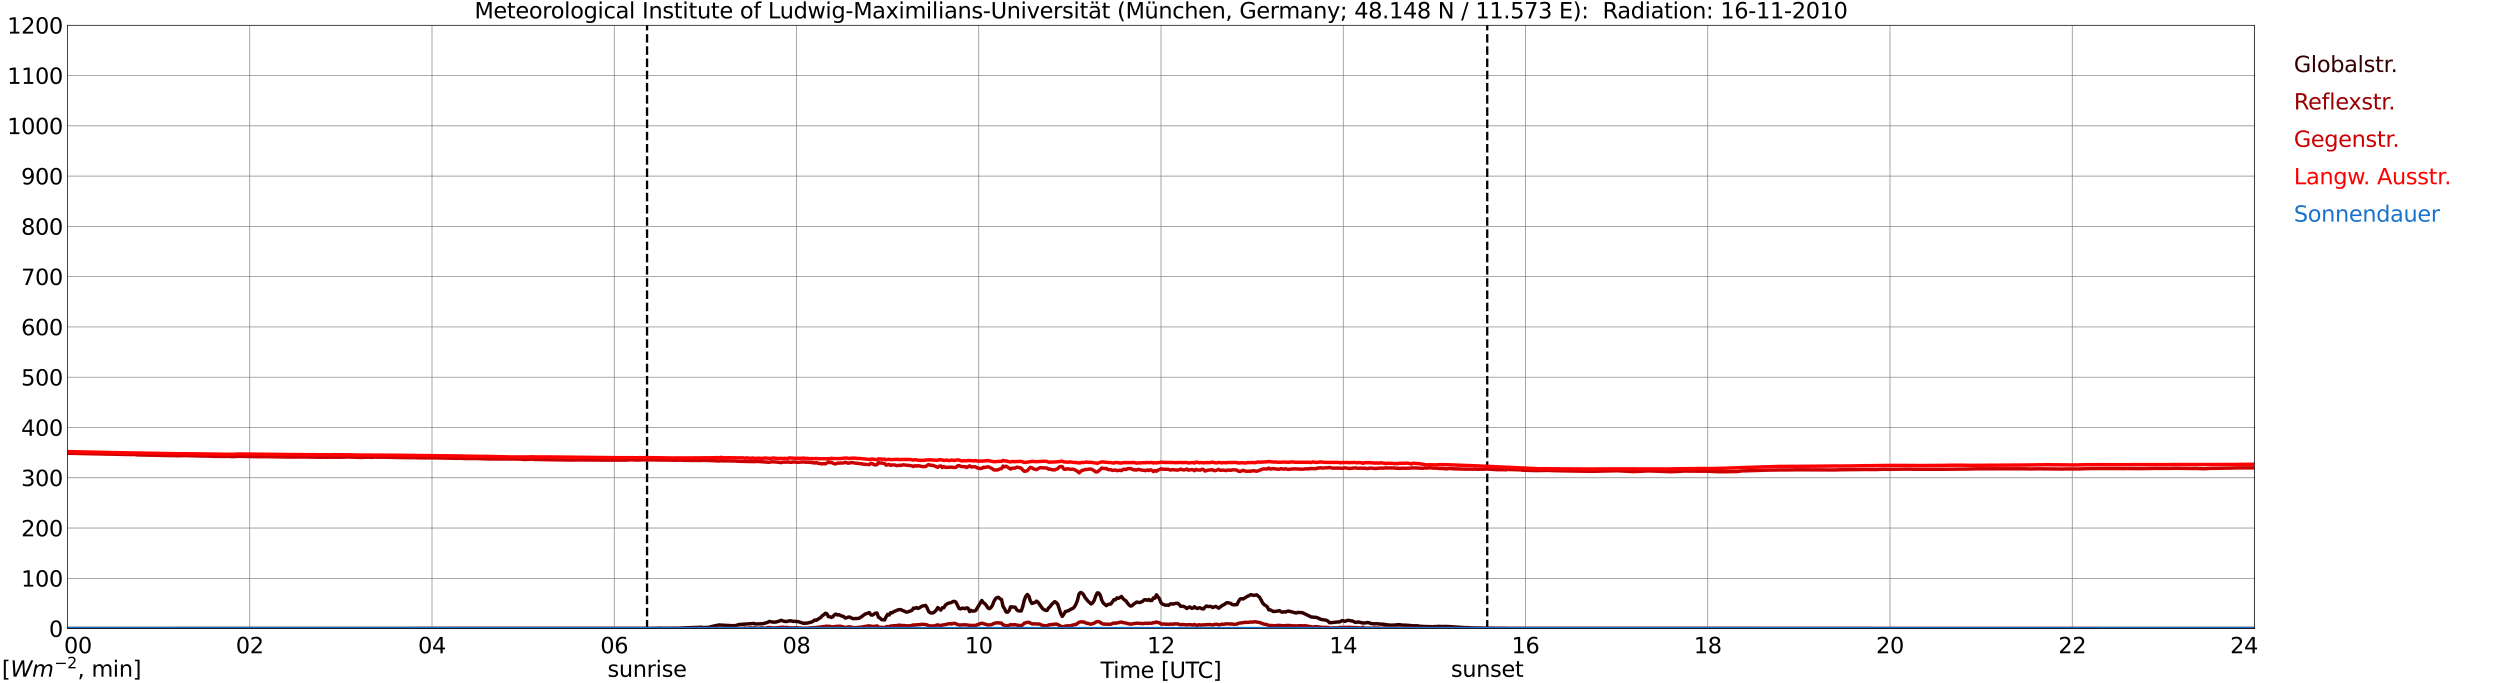 <?xml version="1.0" encoding="utf-8" standalone="no"?>
<!DOCTYPE svg PUBLIC "-//W3C//DTD SVG 1.1//EN"
  "http://www.w3.org/Graphics/SVG/1.1/DTD/svg11.dtd">
<svg xmlns:xlink="http://www.w3.org/1999/xlink" width="1085.4pt" height="296.64pt" viewBox="0 0 1085.4 296.64" xmlns="http://www.w3.org/2000/svg" version="1.1">
 <defs>
  <style type="text/css">*{stroke-linejoin: round; stroke-linecap: butt}</style>
 </defs>
 <g id="figure_1">
  <g id="patch_1">
   <path d="M 0 296.64 
L 1085.4 296.64 
L 1085.4 0 
L 0 0 
z
" style="fill: #ffffff"/>
  </g>
  <g id="axes_1">
   <g id="patch_2">
    <path d="M 29.306 272.909 
L 978.814 272.909 
L 978.814 10.976 
L 29.306 10.976 
z
" style="fill: #ffffff"/>
   </g>
   <g id="patch_3">
    <path d="M 978.814 272.909 
L 978.814 272.909 
L 978.814 10.976 
L 978.814 10.976 
z
" clip-path="url(#p8cb195a5e3)" style="fill: #d3d3d3; opacity: 0.25; stroke: #d3d3d3; stroke-linejoin: miter"/>
   </g>
   <g id="matplotlib.axis_1">
    <g id="xtick_1">
     <g id="line2d_1">
      <path d="M 29.306 272.909 
L 29.306 10.976 
" clip-path="url(#p8cb195a5e3)" style="fill: none; stroke: #808080; stroke-width: 0.3; stroke-linecap: square"/>
     </g>
     <g id="line2d_2"/>
     <g id="text_1">
      <!--    00 -->
      <g transform="translate(18.733 283.627) scale(0.095 -0.095)">
       <defs>
        <path id="DejaVuSans-20" transform="scale(0.016)"/>
        <path id="DejaVuSans-30" d="M 2034 4250 
Q 1547 4250 1301 3770 
Q 1056 3291 1056 2328 
Q 1056 1369 1301 889 
Q 1547 409 2034 409 
Q 2525 409 2770 889 
Q 3016 1369 3016 2328 
Q 3016 3291 2770 3770 
Q 2525 4250 2034 4250 
z
M 2034 4750 
Q 2819 4750 3233 4129 
Q 3647 3509 3647 2328 
Q 3647 1150 3233 529 
Q 2819 -91 2034 -91 
Q 1250 -91 836 529 
Q 422 1150 422 2328 
Q 422 3509 836 4129 
Q 1250 4750 2034 4750 
z
" transform="scale(0.016)"/>
       </defs>
       <use xlink:href="#DejaVuSans-20"/>
       <use xlink:href="#DejaVuSans-20" transform="translate(31.787 0)"/>
       <use xlink:href="#DejaVuSans-20" transform="translate(63.574 0)"/>
       <use xlink:href="#DejaVuSans-30" transform="translate(95.361 0)"/>
       <use xlink:href="#DejaVuSans-30" transform="translate(158.984 0)"/>
      </g>
     </g>
    </g>
    <g id="xtick_2">
     <g id="line2d_3">
      <path d="M 108.431 272.909 
L 108.431 10.976 
" clip-path="url(#p8cb195a5e3)" style="fill: none; stroke: #808080; stroke-width: 0.3; stroke-linecap: square"/>
     </g>
     <g id="line2d_4"/>
     <g id="text_2">
      <!-- 02 -->
      <g transform="translate(102.387 283.627) scale(0.095 -0.095)">
       <defs>
        <path id="DejaVuSans-32" d="M 1228 531 
L 3431 531 
L 3431 0 
L 469 0 
L 469 531 
Q 828 903 1448 1529 
Q 2069 2156 2228 2338 
Q 2531 2678 2651 2914 
Q 2772 3150 2772 3378 
Q 2772 3750 2511 3984 
Q 2250 4219 1831 4219 
Q 1534 4219 1204 4116 
Q 875 4013 500 3803 
L 500 4441 
Q 881 4594 1212 4672 
Q 1544 4750 1819 4750 
Q 2544 4750 2975 4387 
Q 3406 4025 3406 3419 
Q 3406 3131 3298 2873 
Q 3191 2616 2906 2266 
Q 2828 2175 2409 1742 
Q 1991 1309 1228 531 
z
" transform="scale(0.016)"/>
       </defs>
       <use xlink:href="#DejaVuSans-30"/>
       <use xlink:href="#DejaVuSans-32" transform="translate(63.623 0)"/>
      </g>
     </g>
    </g>
    <g id="xtick_3">
     <g id="line2d_5">
      <path d="M 187.557 272.909 
L 187.557 10.976 
" clip-path="url(#p8cb195a5e3)" style="fill: none; stroke: #808080; stroke-width: 0.3; stroke-linecap: square"/>
     </g>
     <g id="line2d_6"/>
     <g id="text_3">
      <!-- 04 -->
      <g transform="translate(181.513 283.627) scale(0.095 -0.095)">
       <defs>
        <path id="DejaVuSans-34" d="M 2419 4116 
L 825 1625 
L 2419 1625 
L 2419 4116 
z
M 2253 4666 
L 3047 4666 
L 3047 1625 
L 3713 1625 
L 3713 1100 
L 3047 1100 
L 3047 0 
L 2419 0 
L 2419 1100 
L 313 1100 
L 313 1709 
L 2253 4666 
z
" transform="scale(0.016)"/>
       </defs>
       <use xlink:href="#DejaVuSans-30"/>
       <use xlink:href="#DejaVuSans-34" transform="translate(63.623 0)"/>
      </g>
     </g>
    </g>
    <g id="xtick_4">
     <g id="line2d_7">
      <path d="M 266.683 272.909 
L 266.683 10.976 
" clip-path="url(#p8cb195a5e3)" style="fill: none; stroke: #808080; stroke-width: 0.3; stroke-linecap: square"/>
     </g>
     <g id="line2d_8"/>
     <g id="text_4">
      <!-- 06 -->
      <g transform="translate(260.638 283.627) scale(0.095 -0.095)">
       <defs>
        <path id="DejaVuSans-36" d="M 2113 2584 
Q 1688 2584 1439 2293 
Q 1191 2003 1191 1497 
Q 1191 994 1439 701 
Q 1688 409 2113 409 
Q 2538 409 2786 701 
Q 3034 994 3034 1497 
Q 3034 2003 2786 2293 
Q 2538 2584 2113 2584 
z
M 3366 4563 
L 3366 3988 
Q 3128 4100 2886 4159 
Q 2644 4219 2406 4219 
Q 1781 4219 1451 3797 
Q 1122 3375 1075 2522 
Q 1259 2794 1537 2939 
Q 1816 3084 2150 3084 
Q 2853 3084 3261 2657 
Q 3669 2231 3669 1497 
Q 3669 778 3244 343 
Q 2819 -91 2113 -91 
Q 1303 -91 875 529 
Q 447 1150 447 2328 
Q 447 3434 972 4092 
Q 1497 4750 2381 4750 
Q 2619 4750 2861 4703 
Q 3103 4656 3366 4563 
z
" transform="scale(0.016)"/>
       </defs>
       <use xlink:href="#DejaVuSans-30"/>
       <use xlink:href="#DejaVuSans-36" transform="translate(63.623 0)"/>
      </g>
     </g>
    </g>
    <g id="xtick_5">
     <g id="line2d_9">
      <path d="M 345.808 272.909 
L 345.808 10.976 
" clip-path="url(#p8cb195a5e3)" style="fill: none; stroke: #808080; stroke-width: 0.3; stroke-linecap: square"/>
     </g>
     <g id="line2d_10"/>
     <g id="text_5">
      <!-- 08 -->
      <g transform="translate(339.764 283.627) scale(0.095 -0.095)">
       <defs>
        <path id="DejaVuSans-38" d="M 2034 2216 
Q 1584 2216 1326 1975 
Q 1069 1734 1069 1313 
Q 1069 891 1326 650 
Q 1584 409 2034 409 
Q 2484 409 2743 651 
Q 3003 894 3003 1313 
Q 3003 1734 2745 1975 
Q 2488 2216 2034 2216 
z
M 1403 2484 
Q 997 2584 770 2862 
Q 544 3141 544 3541 
Q 544 4100 942 4425 
Q 1341 4750 2034 4750 
Q 2731 4750 3128 4425 
Q 3525 4100 3525 3541 
Q 3525 3141 3298 2862 
Q 3072 2584 2669 2484 
Q 3125 2378 3379 2068 
Q 3634 1759 3634 1313 
Q 3634 634 3220 271 
Q 2806 -91 2034 -91 
Q 1263 -91 848 271 
Q 434 634 434 1313 
Q 434 1759 690 2068 
Q 947 2378 1403 2484 
z
M 1172 3481 
Q 1172 3119 1398 2916 
Q 1625 2713 2034 2713 
Q 2441 2713 2670 2916 
Q 2900 3119 2900 3481 
Q 2900 3844 2670 4047 
Q 2441 4250 2034 4250 
Q 1625 4250 1398 4047 
Q 1172 3844 1172 3481 
z
" transform="scale(0.016)"/>
       </defs>
       <use xlink:href="#DejaVuSans-30"/>
       <use xlink:href="#DejaVuSans-38" transform="translate(63.623 0)"/>
      </g>
     </g>
    </g>
    <g id="xtick_6">
     <g id="line2d_11">
      <path d="M 424.934 272.909 
L 424.934 10.976 
" clip-path="url(#p8cb195a5e3)" style="fill: none; stroke: #808080; stroke-width: 0.3; stroke-linecap: square"/>
     </g>
     <g id="line2d_12"/>
     <g id="text_6">
      <!-- 10 -->
      <g transform="translate(418.89 283.627) scale(0.095 -0.095)">
       <defs>
        <path id="DejaVuSans-31" d="M 794 531 
L 1825 531 
L 1825 4091 
L 703 3866 
L 703 4441 
L 1819 4666 
L 2450 4666 
L 2450 531 
L 3481 531 
L 3481 0 
L 794 0 
L 794 531 
z
" transform="scale(0.016)"/>
       </defs>
       <use xlink:href="#DejaVuSans-31"/>
       <use xlink:href="#DejaVuSans-30" transform="translate(63.623 0)"/>
      </g>
     </g>
    </g>
    <g id="xtick_7">
     <g id="line2d_13">
      <path d="M 504.06 272.909 
L 504.06 10.976 
" clip-path="url(#p8cb195a5e3)" style="fill: none; stroke: #808080; stroke-width: 0.3; stroke-linecap: square"/>
     </g>
     <g id="line2d_14"/>
     <g id="text_7">
      <!-- 12 -->
      <g transform="translate(498.015 283.627) scale(0.095 -0.095)">
       <use xlink:href="#DejaVuSans-31"/>
       <use xlink:href="#DejaVuSans-32" transform="translate(63.623 0)"/>
      </g>
     </g>
    </g>
    <g id="xtick_8">
     <g id="line2d_15">
      <path d="M 583.185 272.909 
L 583.185 10.976 
" clip-path="url(#p8cb195a5e3)" style="fill: none; stroke: #808080; stroke-width: 0.3; stroke-linecap: square"/>
     </g>
     <g id="line2d_16"/>
     <g id="text_8">
      <!-- 14 -->
      <g transform="translate(577.141 283.627) scale(0.095 -0.095)">
       <use xlink:href="#DejaVuSans-31"/>
       <use xlink:href="#DejaVuSans-34" transform="translate(63.623 0)"/>
      </g>
     </g>
    </g>
    <g id="xtick_9">
     <g id="line2d_17">
      <path d="M 662.311 272.909 
L 662.311 10.976 
" clip-path="url(#p8cb195a5e3)" style="fill: none; stroke: #808080; stroke-width: 0.3; stroke-linecap: square"/>
     </g>
     <g id="line2d_18"/>
     <g id="text_9">
      <!-- 16 -->
      <g transform="translate(656.267 283.627) scale(0.095 -0.095)">
       <use xlink:href="#DejaVuSans-31"/>
       <use xlink:href="#DejaVuSans-36" transform="translate(63.623 0)"/>
      </g>
     </g>
    </g>
    <g id="xtick_10">
     <g id="line2d_19">
      <path d="M 741.437 272.909 
L 741.437 10.976 
" clip-path="url(#p8cb195a5e3)" style="fill: none; stroke: #808080; stroke-width: 0.3; stroke-linecap: square"/>
     </g>
     <g id="line2d_20"/>
     <g id="text_10">
      <!-- 18 -->
      <g transform="translate(735.392 283.627) scale(0.095 -0.095)">
       <use xlink:href="#DejaVuSans-31"/>
       <use xlink:href="#DejaVuSans-38" transform="translate(63.623 0)"/>
      </g>
     </g>
    </g>
    <g id="xtick_11">
     <g id="line2d_21">
      <path d="M 820.562 272.909 
L 820.562 10.976 
" clip-path="url(#p8cb195a5e3)" style="fill: none; stroke: #808080; stroke-width: 0.3; stroke-linecap: square"/>
     </g>
     <g id="line2d_22"/>
     <g id="text_11">
      <!-- 20 -->
      <g transform="translate(814.518 283.627) scale(0.095 -0.095)">
       <use xlink:href="#DejaVuSans-32"/>
       <use xlink:href="#DejaVuSans-30" transform="translate(63.623 0)"/>
      </g>
     </g>
    </g>
    <g id="xtick_12">
     <g id="line2d_23">
      <path d="M 899.688 272.909 
L 899.688 10.976 
" clip-path="url(#p8cb195a5e3)" style="fill: none; stroke: #808080; stroke-width: 0.3; stroke-linecap: square"/>
     </g>
     <g id="line2d_24"/>
     <g id="text_12">
      <!-- 22 -->
      <g transform="translate(893.644 283.627) scale(0.095 -0.095)">
       <use xlink:href="#DejaVuSans-32"/>
       <use xlink:href="#DejaVuSans-32" transform="translate(63.623 0)"/>
      </g>
     </g>
    </g>
    <g id="xtick_13">
     <g id="line2d_25">
      <path d="M 978.814 272.909 
L 978.814 10.976 
" clip-path="url(#p8cb195a5e3)" style="fill: none; stroke: #808080; stroke-width: 0.3; stroke-linecap: square"/>
     </g>
     <g id="line2d_26"/>
     <g id="text_13">
      <!-- 24    -->
      <g transform="translate(968.241 283.627) scale(0.095 -0.095)">
       <use xlink:href="#DejaVuSans-32"/>
       <use xlink:href="#DejaVuSans-34" transform="translate(63.623 0)"/>
       <use xlink:href="#DejaVuSans-20" transform="translate(127.246 0)"/>
       <use xlink:href="#DejaVuSans-20" transform="translate(159.033 0)"/>
       <use xlink:href="#DejaVuSans-20" transform="translate(190.82 0)"/>
      </g>
     </g>
    </g>
    <g id="text_14">
     <!-- Time [UTC] -->
     <g transform="translate(477.806 294.322) scale(0.095 -0.095)">
      <defs>
       <path id="DejaVuSans-54" d="M -19 4666 
L 3928 4666 
L 3928 4134 
L 2272 4134 
L 2272 0 
L 1638 0 
L 1638 4134 
L -19 4134 
L -19 4666 
z
" transform="scale(0.016)"/>
       <path id="DejaVuSans-69" d="M 603 3500 
L 1178 3500 
L 1178 0 
L 603 0 
L 603 3500 
z
M 603 4863 
L 1178 4863 
L 1178 4134 
L 603 4134 
L 603 4863 
z
" transform="scale(0.016)"/>
       <path id="DejaVuSans-6d" d="M 3328 2828 
Q 3544 3216 3844 3400 
Q 4144 3584 4550 3584 
Q 5097 3584 5394 3201 
Q 5691 2819 5691 2113 
L 5691 0 
L 5113 0 
L 5113 2094 
Q 5113 2597 4934 2840 
Q 4756 3084 4391 3084 
Q 3944 3084 3684 2787 
Q 3425 2491 3425 1978 
L 3425 0 
L 2847 0 
L 2847 2094 
Q 2847 2600 2669 2842 
Q 2491 3084 2119 3084 
Q 1678 3084 1418 2786 
Q 1159 2488 1159 1978 
L 1159 0 
L 581 0 
L 581 3500 
L 1159 3500 
L 1159 2956 
Q 1356 3278 1631 3431 
Q 1906 3584 2284 3584 
Q 2666 3584 2933 3390 
Q 3200 3197 3328 2828 
z
" transform="scale(0.016)"/>
       <path id="DejaVuSans-65" d="M 3597 1894 
L 3597 1613 
L 953 1613 
Q 991 1019 1311 708 
Q 1631 397 2203 397 
Q 2534 397 2845 478 
Q 3156 559 3463 722 
L 3463 178 
Q 3153 47 2828 -22 
Q 2503 -91 2169 -91 
Q 1331 -91 842 396 
Q 353 884 353 1716 
Q 353 2575 817 3079 
Q 1281 3584 2069 3584 
Q 2775 3584 3186 3129 
Q 3597 2675 3597 1894 
z
M 3022 2063 
Q 3016 2534 2758 2815 
Q 2500 3097 2075 3097 
Q 1594 3097 1305 2825 
Q 1016 2553 972 2059 
L 3022 2063 
z
" transform="scale(0.016)"/>
       <path id="DejaVuSans-5b" d="M 550 4863 
L 1875 4863 
L 1875 4416 
L 1125 4416 
L 1125 -397 
L 1875 -397 
L 1875 -844 
L 550 -844 
L 550 4863 
z
" transform="scale(0.016)"/>
       <path id="DejaVuSans-55" d="M 556 4666 
L 1191 4666 
L 1191 1831 
Q 1191 1081 1462 751 
Q 1734 422 2344 422 
Q 2950 422 3222 751 
Q 3494 1081 3494 1831 
L 3494 4666 
L 4128 4666 
L 4128 1753 
Q 4128 841 3676 375 
Q 3225 -91 2344 -91 
Q 1459 -91 1007 375 
Q 556 841 556 1753 
L 556 4666 
z
" transform="scale(0.016)"/>
       <path id="DejaVuSans-43" d="M 4122 4306 
L 4122 3641 
Q 3803 3938 3442 4084 
Q 3081 4231 2675 4231 
Q 1875 4231 1450 3742 
Q 1025 3253 1025 2328 
Q 1025 1406 1450 917 
Q 1875 428 2675 428 
Q 3081 428 3442 575 
Q 3803 722 4122 1019 
L 4122 359 
Q 3791 134 3420 21 
Q 3050 -91 2638 -91 
Q 1578 -91 968 557 
Q 359 1206 359 2328 
Q 359 3453 968 4101 
Q 1578 4750 2638 4750 
Q 3056 4750 3426 4639 
Q 3797 4528 4122 4306 
z
" transform="scale(0.016)"/>
       <path id="DejaVuSans-5d" d="M 1947 4863 
L 1947 -844 
L 622 -844 
L 622 -397 
L 1369 -397 
L 1369 4416 
L 622 4416 
L 622 4863 
L 1947 4863 
z
" transform="scale(0.016)"/>
      </defs>
      <use xlink:href="#DejaVuSans-54"/>
      <use xlink:href="#DejaVuSans-69" transform="translate(57.959 0)"/>
      <use xlink:href="#DejaVuSans-6d" transform="translate(85.742 0)"/>
      <use xlink:href="#DejaVuSans-65" transform="translate(183.154 0)"/>
      <use xlink:href="#DejaVuSans-20" transform="translate(244.678 0)"/>
      <use xlink:href="#DejaVuSans-5b" transform="translate(276.465 0)"/>
      <use xlink:href="#DejaVuSans-55" transform="translate(315.479 0)"/>
      <use xlink:href="#DejaVuSans-54" transform="translate(388.672 0)"/>
      <use xlink:href="#DejaVuSans-43" transform="translate(443.881 0)"/>
      <use xlink:href="#DejaVuSans-5d" transform="translate(513.705 0)"/>
     </g>
    </g>
   </g>
   <g id="matplotlib.axis_2">
    <g id="ytick_1">
     <g id="line2d_27">
      <path d="M 29.306 272.909 
L 978.814 272.909 
" clip-path="url(#p8cb195a5e3)" style="fill: none; stroke: #808080; stroke-width: 0.3; stroke-linecap: square"/>
     </g>
     <g id="line2d_28"/>
     <g id="text_15">
      <!-- 0 -->
      <g transform="translate(21.261 276.518) scale(0.095 -0.095)">
       <use xlink:href="#DejaVuSans-30"/>
      </g>
     </g>
    </g>
    <g id="ytick_2">
     <g id="line2d_29">
      <path d="M 29.306 251.081 
L 978.814 251.081 
" clip-path="url(#p8cb195a5e3)" style="fill: none; stroke: #808080; stroke-width: 0.3; stroke-linecap: square"/>
     </g>
     <g id="line2d_30"/>
     <g id="text_16">
      <!-- 100 -->
      <g transform="translate(9.173 254.69) scale(0.095 -0.095)">
       <use xlink:href="#DejaVuSans-31"/>
       <use xlink:href="#DejaVuSans-30" transform="translate(63.623 0)"/>
       <use xlink:href="#DejaVuSans-30" transform="translate(127.246 0)"/>
      </g>
     </g>
    </g>
    <g id="ytick_3">
     <g id="line2d_31">
      <path d="M 29.306 229.253 
L 978.814 229.253 
" clip-path="url(#p8cb195a5e3)" style="fill: none; stroke: #808080; stroke-width: 0.3; stroke-linecap: square"/>
     </g>
     <g id="line2d_32"/>
     <g id="text_17">
      <!-- 200 -->
      <g transform="translate(9.173 232.863) scale(0.095 -0.095)">
       <use xlink:href="#DejaVuSans-32"/>
       <use xlink:href="#DejaVuSans-30" transform="translate(63.623 0)"/>
       <use xlink:href="#DejaVuSans-30" transform="translate(127.246 0)"/>
      </g>
     </g>
    </g>
    <g id="ytick_4">
     <g id="line2d_33">
      <path d="M 29.306 207.426 
L 978.814 207.426 
" clip-path="url(#p8cb195a5e3)" style="fill: none; stroke: #808080; stroke-width: 0.3; stroke-linecap: square"/>
     </g>
     <g id="line2d_34"/>
     <g id="text_18">
      <!-- 300 -->
      <g transform="translate(9.173 211.035) scale(0.095 -0.095)">
       <defs>
        <path id="DejaVuSans-33" d="M 2597 2516 
Q 3050 2419 3304 2112 
Q 3559 1806 3559 1356 
Q 3559 666 3084 287 
Q 2609 -91 1734 -91 
Q 1441 -91 1130 -33 
Q 819 25 488 141 
L 488 750 
Q 750 597 1062 519 
Q 1375 441 1716 441 
Q 2309 441 2620 675 
Q 2931 909 2931 1356 
Q 2931 1769 2642 2001 
Q 2353 2234 1838 2234 
L 1294 2234 
L 1294 2753 
L 1863 2753 
Q 2328 2753 2575 2939 
Q 2822 3125 2822 3475 
Q 2822 3834 2567 4026 
Q 2313 4219 1838 4219 
Q 1578 4219 1281 4162 
Q 984 4106 628 3988 
L 628 4550 
Q 988 4650 1302 4700 
Q 1616 4750 1894 4750 
Q 2613 4750 3031 4423 
Q 3450 4097 3450 3541 
Q 3450 3153 3228 2886 
Q 3006 2619 2597 2516 
z
" transform="scale(0.016)"/>
       </defs>
       <use xlink:href="#DejaVuSans-33"/>
       <use xlink:href="#DejaVuSans-30" transform="translate(63.623 0)"/>
       <use xlink:href="#DejaVuSans-30" transform="translate(127.246 0)"/>
      </g>
     </g>
    </g>
    <g id="ytick_5">
     <g id="line2d_35">
      <path d="M 29.306 185.598 
L 978.814 185.598 
" clip-path="url(#p8cb195a5e3)" style="fill: none; stroke: #808080; stroke-width: 0.3; stroke-linecap: square"/>
     </g>
     <g id="line2d_36"/>
     <g id="text_19">
      <!-- 400 -->
      <g transform="translate(9.173 189.207) scale(0.095 -0.095)">
       <use xlink:href="#DejaVuSans-34"/>
       <use xlink:href="#DejaVuSans-30" transform="translate(63.623 0)"/>
       <use xlink:href="#DejaVuSans-30" transform="translate(127.246 0)"/>
      </g>
     </g>
    </g>
    <g id="ytick_6">
     <g id="line2d_37">
      <path d="M 29.306 163.77 
L 978.814 163.77 
" clip-path="url(#p8cb195a5e3)" style="fill: none; stroke: #808080; stroke-width: 0.3; stroke-linecap: square"/>
     </g>
     <g id="line2d_38"/>
     <g id="text_20">
      <!-- 500 -->
      <g transform="translate(9.173 167.379) scale(0.095 -0.095)">
       <defs>
        <path id="DejaVuSans-35" d="M 691 4666 
L 3169 4666 
L 3169 4134 
L 1269 4134 
L 1269 2991 
Q 1406 3038 1543 3061 
Q 1681 3084 1819 3084 
Q 2600 3084 3056 2656 
Q 3513 2228 3513 1497 
Q 3513 744 3044 326 
Q 2575 -91 1722 -91 
Q 1428 -91 1123 -41 
Q 819 9 494 109 
L 494 744 
Q 775 591 1075 516 
Q 1375 441 1709 441 
Q 2250 441 2565 725 
Q 2881 1009 2881 1497 
Q 2881 1984 2565 2268 
Q 2250 2553 1709 2553 
Q 1456 2553 1204 2497 
Q 953 2441 691 2322 
L 691 4666 
z
" transform="scale(0.016)"/>
       </defs>
       <use xlink:href="#DejaVuSans-35"/>
       <use xlink:href="#DejaVuSans-30" transform="translate(63.623 0)"/>
       <use xlink:href="#DejaVuSans-30" transform="translate(127.246 0)"/>
      </g>
     </g>
    </g>
    <g id="ytick_7">
     <g id="line2d_39">
      <path d="M 29.306 141.942 
L 978.814 141.942 
" clip-path="url(#p8cb195a5e3)" style="fill: none; stroke: #808080; stroke-width: 0.3; stroke-linecap: square"/>
     </g>
     <g id="line2d_40"/>
     <g id="text_21">
      <!-- 600 -->
      <g transform="translate(9.173 145.551) scale(0.095 -0.095)">
       <use xlink:href="#DejaVuSans-36"/>
       <use xlink:href="#DejaVuSans-30" transform="translate(63.623 0)"/>
       <use xlink:href="#DejaVuSans-30" transform="translate(127.246 0)"/>
      </g>
     </g>
    </g>
    <g id="ytick_8">
     <g id="line2d_41">
      <path d="M 29.306 120.114 
L 978.814 120.114 
" clip-path="url(#p8cb195a5e3)" style="fill: none; stroke: #808080; stroke-width: 0.3; stroke-linecap: square"/>
     </g>
     <g id="line2d_42"/>
     <g id="text_22">
      <!-- 700 -->
      <g transform="translate(9.173 123.724) scale(0.095 -0.095)">
       <defs>
        <path id="DejaVuSans-37" d="M 525 4666 
L 3525 4666 
L 3525 4397 
L 1831 0 
L 1172 0 
L 2766 4134 
L 525 4134 
L 525 4666 
z
" transform="scale(0.016)"/>
       </defs>
       <use xlink:href="#DejaVuSans-37"/>
       <use xlink:href="#DejaVuSans-30" transform="translate(63.623 0)"/>
       <use xlink:href="#DejaVuSans-30" transform="translate(127.246 0)"/>
      </g>
     </g>
    </g>
    <g id="ytick_9">
     <g id="line2d_43">
      <path d="M 29.306 98.287 
L 978.814 98.287 
" clip-path="url(#p8cb195a5e3)" style="fill: none; stroke: #808080; stroke-width: 0.3; stroke-linecap: square"/>
     </g>
     <g id="line2d_44"/>
     <g id="text_23">
      <!-- 800 -->
      <g transform="translate(9.173 101.896) scale(0.095 -0.095)">
       <use xlink:href="#DejaVuSans-38"/>
       <use xlink:href="#DejaVuSans-30" transform="translate(63.623 0)"/>
       <use xlink:href="#DejaVuSans-30" transform="translate(127.246 0)"/>
      </g>
     </g>
    </g>
    <g id="ytick_10">
     <g id="line2d_45">
      <path d="M 29.306 76.459 
L 978.814 76.459 
" clip-path="url(#p8cb195a5e3)" style="fill: none; stroke: #808080; stroke-width: 0.3; stroke-linecap: square"/>
     </g>
     <g id="line2d_46"/>
     <g id="text_24">
      <!-- 900 -->
      <g transform="translate(9.173 80.068) scale(0.095 -0.095)">
       <defs>
        <path id="DejaVuSans-39" d="M 703 97 
L 703 672 
Q 941 559 1184 500 
Q 1428 441 1663 441 
Q 2288 441 2617 861 
Q 2947 1281 2994 2138 
Q 2813 1869 2534 1725 
Q 2256 1581 1919 1581 
Q 1219 1581 811 2004 
Q 403 2428 403 3163 
Q 403 3881 828 4315 
Q 1253 4750 1959 4750 
Q 2769 4750 3195 4129 
Q 3622 3509 3622 2328 
Q 3622 1225 3098 567 
Q 2575 -91 1691 -91 
Q 1453 -91 1209 -44 
Q 966 3 703 97 
z
M 1959 2075 
Q 2384 2075 2632 2365 
Q 2881 2656 2881 3163 
Q 2881 3666 2632 3958 
Q 2384 4250 1959 4250 
Q 1534 4250 1286 3958 
Q 1038 3666 1038 3163 
Q 1038 2656 1286 2365 
Q 1534 2075 1959 2075 
z
" transform="scale(0.016)"/>
       </defs>
       <use xlink:href="#DejaVuSans-39"/>
       <use xlink:href="#DejaVuSans-30" transform="translate(63.623 0)"/>
       <use xlink:href="#DejaVuSans-30" transform="translate(127.246 0)"/>
      </g>
     </g>
    </g>
    <g id="ytick_11">
     <g id="line2d_47">
      <path d="M 29.306 54.631 
L 978.814 54.631 
" clip-path="url(#p8cb195a5e3)" style="fill: none; stroke: #808080; stroke-width: 0.3; stroke-linecap: square"/>
     </g>
     <g id="line2d_48"/>
     <g id="text_25">
      <!-- 1000 -->
      <g transform="translate(3.128 58.24) scale(0.095 -0.095)">
       <use xlink:href="#DejaVuSans-31"/>
       <use xlink:href="#DejaVuSans-30" transform="translate(63.623 0)"/>
       <use xlink:href="#DejaVuSans-30" transform="translate(127.246 0)"/>
       <use xlink:href="#DejaVuSans-30" transform="translate(190.869 0)"/>
      </g>
     </g>
    </g>
    <g id="ytick_12">
     <g id="line2d_49">
      <path d="M 29.306 32.803 
L 978.814 32.803 
" clip-path="url(#p8cb195a5e3)" style="fill: none; stroke: #808080; stroke-width: 0.3; stroke-linecap: square"/>
     </g>
     <g id="line2d_50"/>
     <g id="text_26">
      <!-- 1100 -->
      <g transform="translate(3.128 36.413) scale(0.095 -0.095)">
       <use xlink:href="#DejaVuSans-31"/>
       <use xlink:href="#DejaVuSans-31" transform="translate(63.623 0)"/>
       <use xlink:href="#DejaVuSans-30" transform="translate(127.246 0)"/>
       <use xlink:href="#DejaVuSans-30" transform="translate(190.869 0)"/>
      </g>
     </g>
    </g>
    <g id="ytick_13">
     <g id="line2d_51">
      <path d="M 29.306 10.976 
L 978.814 10.976 
" clip-path="url(#p8cb195a5e3)" style="fill: none; stroke: #808080; stroke-width: 0.3; stroke-linecap: square"/>
     </g>
     <g id="line2d_52"/>
     <g id="text_27">
      <!-- 1200 -->
      <g transform="translate(3.128 14.585) scale(0.095 -0.095)">
       <use xlink:href="#DejaVuSans-31"/>
       <use xlink:href="#DejaVuSans-32" transform="translate(63.623 0)"/>
       <use xlink:href="#DejaVuSans-30" transform="translate(127.246 0)"/>
       <use xlink:href="#DejaVuSans-30" transform="translate(190.869 0)"/>
      </g>
     </g>
    </g>
   </g>
   <g id="line2d_53">
    <path d="M 280.925 272.909 
L 280.925 10.976 
" clip-path="url(#p8cb195a5e3)" style="fill: none; stroke-dasharray: 3.7,1.6; stroke-dashoffset: 0; stroke: #000000"/>
   </g>
   <g id="line2d_54">
    <path d="M 645.695 272.909 
L 645.695 10.976 
" clip-path="url(#p8cb195a5e3)" style="fill: none; stroke-dasharray: 3.7,1.6; stroke-dashoffset: 0; stroke: #000000"/>
   </g>
   <g id="line2d_55">
    <path d="M 29.306 272.909 
L 284.486 272.837 
L 286.464 272.745 
L 288.442 272.791 
L 289.761 272.791 
L 295.036 272.745 
L 296.355 272.653 
L 300.311 272.47 
L 303.608 272.378 
L 304.267 272.287 
L 304.927 272.424 
L 306.246 272.424 
L 307.564 272.378 
L 309.543 271.876 
L 310.861 271.601 
L 312.18 271.326 
L 313.499 271.418 
L 318.114 271.647 
L 319.433 271.601 
L 320.752 271.143 
L 327.346 270.687 
L 328.005 270.916 
L 330.643 270.824 
L 331.302 270.778 
L 333.28 270.228 
L 333.94 269.816 
L 335.918 270.137 
L 337.236 269.999 
L 339.215 269.314 
L 339.874 269.589 
L 341.193 269.862 
L 343.171 269.497 
L 344.49 269.816 
L 345.149 269.724 
L 345.808 269.862 
L 346.468 269.862 
L 349.105 270.687 
L 349.765 270.503 
L 350.424 270.549 
L 352.402 270.045 
L 353.062 269.68 
L 353.721 269.176 
L 354.38 269.314 
L 356.359 268.078 
L 357.018 267.299 
L 357.677 266.889 
L 358.337 266.247 
L 358.996 266.476 
L 359.655 267.712 
L 360.315 267.757 
L 360.974 268.078 
L 361.634 267.712 
L 362.293 266.889 
L 362.952 266.614 
L 363.612 267.026 
L 364.271 266.889 
L 365.59 267.528 
L 366.249 267.62 
L 366.909 268.308 
L 367.568 268.216 
L 368.227 267.941 
L 368.887 267.895 
L 370.206 268.58 
L 372.843 268.489 
L 374.162 267.666 
L 375.481 266.66 
L 377.459 265.972 
L 378.118 266.98 
L 378.777 267.072 
L 380.096 266.201 
L 380.756 266.155 
L 381.415 268.032 
L 382.074 268.308 
L 382.734 269.039 
L 383.393 269.039 
L 384.053 269.176 
L 384.712 267.803 
L 385.371 266.705 
L 386.031 267.026 
L 386.69 265.972 
L 387.349 266.064 
L 388.009 265.562 
L 389.987 264.736 
L 390.646 264.645 
L 391.306 264.736 
L 391.965 265.149 
L 392.624 265.332 
L 393.284 265.699 
L 393.943 265.745 
L 395.921 265.012 
L 396.581 264.005 
L 397.24 264.143 
L 397.899 263.776 
L 398.559 264.143 
L 399.218 263.868 
L 399.878 263.409 
L 400.537 263.091 
L 401.856 262.861 
L 402.515 263.914 
L 403.175 265.47 
L 403.834 266.018 
L 404.493 266.155 
L 405.153 266.064 
L 405.812 265.607 
L 406.471 264.92 
L 407.131 263.776 
L 408.45 264.874 
L 409.109 263.868 
L 409.768 263.868 
L 410.428 262.77 
L 411.087 262.22 
L 411.746 261.901 
L 413.065 261.58 
L 413.725 261.168 
L 414.384 261.076 
L 415.043 261.443 
L 416.362 264.143 
L 417.022 264.372 
L 417.681 264.051 
L 418.34 264.097 
L 419 264.28 
L 419.659 263.868 
L 420.318 264.097 
L 420.978 265.516 
L 421.637 265.012 
L 422.297 265.332 
L 422.956 265.287 
L 423.615 265.057 
L 426.253 260.709 
L 426.912 261.626 
L 427.572 262.082 
L 428.231 262.861 
L 428.89 263.914 
L 429.55 264.28 
L 430.209 263.776 
L 430.869 262.816 
L 431.528 261.122 
L 432.187 259.978 
L 432.847 259.428 
L 433.506 259.338 
L 434.165 259.978 
L 434.825 260.299 
L 435.484 263.274 
L 436.144 264.28 
L 436.803 265.699 
L 437.462 265.791 
L 438.122 265.103 
L 438.781 263.455 
L 440.759 263.639 
L 441.419 264.736 
L 442.078 265.195 
L 442.737 265.287 
L 443.397 265.241 
L 444.056 263.274 
L 444.716 260.528 
L 445.375 258.834 
L 446.034 258.103 
L 446.694 258.88 
L 447.353 260.938 
L 448.012 261.991 
L 448.672 261.718 
L 449.331 261.626 
L 449.991 260.984 
L 450.65 261.443 
L 452.628 264.234 
L 453.287 264.691 
L 453.947 264.966 
L 454.606 265.012 
L 455.266 263.914 
L 455.925 263.364 
L 456.584 262.403 
L 457.903 261.213 
L 458.563 261.58 
L 459.222 262.357 
L 460.541 266.384 
L 461.2 267.62 
L 461.859 266.705 
L 462.519 265.516 
L 463.838 265.149 
L 465.156 264.372 
L 465.816 264.143 
L 466.475 263.455 
L 467.134 262.311 
L 467.794 260.62 
L 468.453 257.92 
L 469.113 257.232 
L 469.772 257.461 
L 470.431 258.193 
L 471.091 259.428 
L 472.409 261.03 
L 473.728 262.22 
L 474.388 261.718 
L 475.047 260.709 
L 475.706 258.834 
L 476.366 257.415 
L 477.025 257.461 
L 477.685 258.422 
L 478.344 260.574 
L 479.003 261.809 
L 480.322 262.953 
L 480.981 262.495 
L 481.641 262.266 
L 482.3 262.22 
L 483.619 260.345 
L 484.278 260.391 
L 484.938 259.565 
L 485.597 259.749 
L 486.256 259.428 
L 486.916 258.972 
L 487.575 259.886 
L 488.235 260.482 
L 488.894 260.893 
L 489.553 261.901 
L 490.213 262.678 
L 490.872 263.137 
L 491.532 262.953 
L 492.191 262.266 
L 493.51 261.397 
L 494.828 261.626 
L 496.147 261.03 
L 496.807 260.391 
L 497.466 260.391 
L 498.125 260.666 
L 498.785 260.253 
L 499.444 260.755 
L 500.103 260.666 
L 500.763 259.565 
L 501.422 259.703 
L 502.082 258.238 
L 503.4 259.978 
L 504.06 261.718 
L 504.719 262.311 
L 506.038 262.77 
L 506.697 262.678 
L 507.357 262.816 
L 508.016 262.266 
L 508.675 262.128 
L 509.335 262.311 
L 509.994 262.036 
L 511.313 261.901 
L 511.972 262.449 
L 512.632 263.274 
L 513.291 263.182 
L 513.95 263.318 
L 514.61 263.639 
L 515.269 264.189 
L 515.929 263.73 
L 516.588 263.501 
L 517.247 264.051 
L 517.907 264.051 
L 518.566 263.409 
L 519.226 263.959 
L 519.885 264.189 
L 520.544 263.868 
L 521.204 263.959 
L 521.863 264.326 
L 522.522 264.372 
L 523.182 263.593 
L 523.841 263.091 
L 524.501 263.364 
L 525.16 263.274 
L 525.819 263.318 
L 526.479 263.776 
L 527.797 263.274 
L 528.457 263.593 
L 529.116 264.051 
L 530.435 262.999 
L 531.754 262.311 
L 532.413 261.718 
L 533.073 261.672 
L 534.391 261.991 
L 535.051 262.495 
L 535.71 262.586 
L 537.029 262.495 
L 537.688 261.168 
L 538.348 260.116 
L 539.007 259.886 
L 539.666 260.07 
L 541.644 258.88 
L 542.304 258.605 
L 542.963 258.193 
L 543.623 258.284 
L 544.282 258.513 
L 545.601 258.238 
L 546.919 259.384 
L 548.238 261.855 
L 548.898 262.541 
L 549.557 262.953 
L 550.216 263.501 
L 550.876 264.782 
L 551.535 264.782 
L 552.854 265.516 
L 554.832 265.287 
L 555.491 265.103 
L 556.151 265.607 
L 556.81 265.791 
L 557.47 265.607 
L 558.129 265.745 
L 558.788 265.424 
L 559.448 265.287 
L 562.745 266.155 
L 563.404 265.88 
L 565.382 265.972 
L 569.338 267.895 
L 569.998 267.895 
L 570.657 268.032 
L 571.317 267.987 
L 572.635 268.489 
L 573.295 268.855 
L 575.932 269.314 
L 576.592 269.724 
L 577.251 270.366 
L 578.57 270.274 
L 580.548 270.045 
L 581.207 270.045 
L 581.867 269.907 
L 582.526 269.497 
L 583.185 269.497 
L 583.845 269.77 
L 585.164 269.314 
L 585.823 269.36 
L 586.482 269.543 
L 587.142 269.589 
L 588.46 270.228 
L 589.779 270.045 
L 591.757 270.503 
L 593.076 270.412 
L 593.736 270.274 
L 594.395 270.366 
L 595.054 270.687 
L 596.373 270.87 
L 597.692 270.778 
L 599.67 271.005 
L 600.329 270.962 
L 602.307 271.28 
L 603.626 271.418 
L 605.604 271.372 
L 606.923 271.189 
L 607.582 271.189 
L 608.901 271.418 
L 610.22 271.418 
L 611.539 271.51 
L 613.517 271.693 
L 615.495 271.693 
L 616.814 271.968 
L 617.473 271.922 
L 618.133 272.014 
L 619.451 272.014 
L 622.089 272.106 
L 622.748 272.014 
L 623.408 272.06 
L 624.726 271.922 
L 626.045 272.014 
L 628.023 271.968 
L 636.595 272.516 
L 637.255 272.47 
L 638.573 272.608 
L 643.189 272.699 
L 645.827 272.791 
L 653.739 272.837 
L 655.058 272.883 
L 978.154 272.909 
L 978.154 272.909 
" clip-path="url(#p8cb195a5e3)" style="fill: none; stroke: #330000; stroke-width: 1.5; stroke-linecap: square"/>
   </g>
   <g id="line2d_56">
    <path d="M 29.306 272.909 
L 310.202 272.887 
L 310.861 272.793 
L 311.521 272.841 
L 312.18 272.701 
L 312.839 272.887 
L 313.499 272.887 
L 314.158 272.747 
L 315.477 272.828 
L 322.73 272.793 
L 323.39 272.608 
L 324.049 272.793 
L 326.027 272.562 
L 326.686 272.747 
L 327.346 272.562 
L 329.324 272.793 
L 330.643 272.562 
L 331.961 272.747 
L 333.94 272.422 
L 335.918 272.653 
L 339.874 272.328 
L 340.533 272.468 
L 341.852 272.374 
L 342.512 272.653 
L 343.171 272.562 
L 344.49 272.608 
L 345.808 272.514 
L 347.127 272.701 
L 347.787 272.653 
L 349.105 272.841 
L 349.765 272.653 
L 350.424 272.793 
L 351.743 272.562 
L 352.402 272.653 
L 353.062 272.468 
L 353.721 272.514 
L 358.996 271.863 
L 359.655 271.957 
L 360.315 271.909 
L 360.974 272.188 
L 363.612 271.909 
L 364.93 271.909 
L 366.909 272.374 
L 367.568 272.374 
L 368.227 272.188 
L 368.887 272.143 
L 370.206 272.422 
L 370.865 272.562 
L 374.162 272.234 
L 376.799 271.769 
L 377.459 271.724 
L 378.777 272.003 
L 380.096 271.909 
L 380.756 271.724 
L 381.415 272.282 
L 382.734 272.374 
L 384.053 272.468 
L 384.712 272.095 
L 385.371 272.003 
L 386.031 272.095 
L 386.69 271.769 
L 387.349 271.769 
L 388.009 271.63 
L 388.668 271.678 
L 390.646 271.398 
L 391.306 271.584 
L 392.624 271.584 
L 393.284 271.724 
L 395.262 271.678 
L 396.581 271.304 
L 397.24 271.444 
L 397.899 271.259 
L 399.218 271.211 
L 400.537 271.025 
L 401.856 271.165 
L 402.515 271.304 
L 403.175 271.63 
L 403.834 271.769 
L 405.812 271.724 
L 407.131 271.259 
L 407.79 271.538 
L 408.45 271.538 
L 412.406 270.746 
L 413.065 270.931 
L 413.725 270.7 
L 414.384 270.606 
L 416.362 271.35 
L 419 271.259 
L 420.318 271.398 
L 420.978 271.538 
L 421.637 271.49 
L 422.297 271.584 
L 422.956 271.49 
L 423.615 271.584 
L 424.275 271.211 
L 424.934 271.071 
L 425.593 270.746 
L 426.253 270.56 
L 427.572 270.931 
L 428.89 271.35 
L 430.209 271.259 
L 430.869 271.025 
L 431.528 270.654 
L 432.847 270.375 
L 434.825 270.56 
L 435.484 271.304 
L 436.144 271.444 
L 436.803 271.724 
L 438.122 271.49 
L 438.781 271.165 
L 439.44 271.304 
L 440.759 271.211 
L 441.419 271.398 
L 443.397 271.63 
L 444.056 271.211 
L 444.716 270.56 
L 446.034 270.187 
L 446.694 270.187 
L 448.012 270.84 
L 451.309 270.931 
L 452.628 271.538 
L 454.606 271.724 
L 455.266 271.304 
L 458.563 270.931 
L 459.222 271.119 
L 459.881 271.538 
L 460.541 271.817 
L 461.2 272.234 
L 462.519 271.817 
L 463.838 271.678 
L 464.497 271.724 
L 466.475 271.211 
L 467.134 271.119 
L 468.453 270.187 
L 469.113 269.956 
L 469.772 270.047 
L 470.431 270.001 
L 471.75 270.606 
L 472.409 270.654 
L 473.069 270.885 
L 473.728 270.979 
L 475.047 270.56 
L 475.706 270.141 
L 476.366 269.862 
L 477.025 269.907 
L 477.685 270.187 
L 478.344 270.7 
L 479.003 270.931 
L 481.641 271.025 
L 482.3 270.979 
L 483.619 270.466 
L 484.278 270.606 
L 484.938 270.42 
L 485.597 270.375 
L 486.256 270.141 
L 486.916 270.047 
L 487.575 270.327 
L 488.894 270.514 
L 489.553 270.746 
L 490.872 270.979 
L 493.51 270.56 
L 494.828 270.654 
L 496.147 270.746 
L 497.466 270.56 
L 498.125 270.7 
L 498.785 270.56 
L 500.103 270.606 
L 500.763 270.281 
L 501.422 270.375 
L 502.082 270.001 
L 502.741 270.327 
L 503.4 270.375 
L 504.06 270.885 
L 504.719 270.979 
L 505.379 270.885 
L 506.038 271.025 
L 506.697 270.979 
L 507.357 271.071 
L 508.016 270.931 
L 509.335 271.025 
L 509.994 270.84 
L 511.313 270.885 
L 512.632 271.259 
L 513.291 271.119 
L 515.269 271.304 
L 516.588 271.165 
L 517.907 271.398 
L 518.566 271.119 
L 519.226 271.444 
L 519.885 271.49 
L 520.544 271.211 
L 521.204 271.398 
L 522.522 271.259 
L 523.182 271.304 
L 523.841 271.165 
L 524.501 271.211 
L 525.16 271.119 
L 526.479 271.35 
L 527.138 271.119 
L 528.457 271.025 
L 529.116 271.304 
L 529.776 271.211 
L 530.435 270.979 
L 531.094 271.071 
L 532.413 270.84 
L 535.051 270.931 
L 535.71 271.071 
L 537.029 270.979 
L 537.688 270.606 
L 539.007 270.42 
L 540.985 270.141 
L 541.644 270.235 
L 542.963 270.047 
L 543.623 270.095 
L 544.941 269.956 
L 546.919 270.281 
L 548.898 271.025 
L 549.557 271.071 
L 550.216 271.259 
L 550.876 271.584 
L 551.535 271.538 
L 552.854 271.63 
L 554.173 271.63 
L 554.832 271.49 
L 556.151 271.584 
L 556.81 271.678 
L 559.448 271.538 
L 561.426 271.724 
L 562.745 271.724 
L 563.404 271.769 
L 564.063 271.63 
L 566.042 271.724 
L 566.701 271.678 
L 569.998 272.234 
L 571.317 272.049 
L 573.954 272.374 
L 576.592 272.422 
L 577.251 272.653 
L 581.207 272.562 
L 581.867 272.374 
L 583.185 272.468 
L 583.845 272.374 
L 584.504 272.422 
L 585.823 272.328 
L 586.482 272.468 
L 587.142 272.422 
L 588.46 272.514 
L 589.12 272.468 
L 589.779 272.608 
L 591.098 272.608 
L 591.757 272.328 
L 592.417 272.701 
L 593.736 272.701 
L 595.054 272.701 
L 595.714 272.747 
L 597.032 272.608 
L 597.692 272.747 
L 598.351 272.608 
L 599.011 272.793 
L 599.67 272.841 
L 600.329 272.653 
L 600.989 272.701 
L 601.648 272.514 
L 602.307 272.747 
L 603.626 272.793 
L 606.923 272.608 
L 607.582 272.793 
L 612.198 272.701 
L 612.858 272.514 
L 613.517 272.887 
L 614.836 272.747 
L 616.814 272.815 
L 620.111 272.824 
L 620.77 272.887 
L 622.748 272.819 
L 627.364 272.887 
L 629.342 272.841 
L 631.32 272.841 
L 978.154 272.909 
L 978.154 272.909 
" clip-path="url(#p8cb195a5e3)" style="fill: none; stroke: #990000; stroke-width: 1.5; stroke-linecap: square"/>
   </g>
   <g id="line2d_57">
    <path d="M 29.306 196.787 
L 57 197.367 
L 58.319 197.341 
L 59.637 197.505 
L 77.441 197.872 
L 80.078 197.791 
L 87.331 197.992 
L 89.309 198.013 
L 93.266 198.151 
L 96.563 198.179 
L 97.881 198.168 
L 99.2 198.162 
L 101.178 198.26 
L 103.156 198.144 
L 104.475 198.131 
L 105.794 198.157 
L 107.113 198.205 
L 110.41 198.256 
L 113.707 198.267 
L 115.685 198.267 
L 125.575 198.446 
L 130.85 198.404 
L 133.488 198.437 
L 139.422 198.531 
L 140.741 198.5 
L 142.06 198.522 
L 145.357 198.502 
L 147.335 198.522 
L 151.291 198.422 
L 156.566 198.611 
L 159.204 198.502 
L 160.523 198.5 
L 161.182 198.587 
L 162.501 198.45 
L 163.819 198.496 
L 165.138 198.478 
L 176.348 198.708 
L 179.645 198.69 
L 180.963 198.764 
L 184.92 198.801 
L 188.216 198.788 
L 198.107 198.987 
L 199.426 198.998 
L 200.085 198.961 
L 201.404 199.076 
L 207.339 199.087 
L 211.295 199.24 
L 212.614 199.268 
L 221.845 199.299 
L 223.164 199.284 
L 226.461 199.365 
L 227.779 199.517 
L 229.757 199.406 
L 231.076 199.336 
L 231.736 199.474 
L 233.714 199.489 
L 236.351 199.57 
L 240.308 199.622 
L 248.88 199.751 
L 251.517 199.685 
L 260.748 199.766 
L 262.067 199.781 
L 263.386 199.764 
L 271.958 199.762 
L 273.936 199.629 
L 276.573 199.74 
L 279.211 199.659 
L 280.53 199.65 
L 293.717 199.816 
L 295.036 199.764 
L 297.014 199.886 
L 303.608 199.93 
L 304.267 199.963 
L 304.927 199.864 
L 306.905 199.873 
L 312.18 200.146 
L 312.839 200.043 
L 314.158 200.109 
L 316.136 200.098 
L 318.774 200.157 
L 319.433 200.107 
L 320.093 200.262 
L 327.346 200.425 
L 328.665 200.336 
L 331.961 200.545 
L 333.94 200.746 
L 334.599 200.524 
L 335.258 200.48 
L 336.577 200.552 
L 337.896 200.7 
L 339.215 200.836 
L 339.874 200.659 
L 342.512 200.591 
L 343.171 200.759 
L 344.49 200.561 
L 345.808 200.652 
L 346.468 200.731 
L 347.787 200.6 
L 349.105 200.554 
L 349.765 200.698 
L 350.424 200.639 
L 351.743 200.748 
L 352.402 200.783 
L 353.721 201.032 
L 354.38 200.807 
L 355.04 201.115 
L 357.018 201.416 
L 357.677 201.244 
L 358.337 201.392 
L 358.996 201.017 
L 359.655 200.473 
L 360.315 200.862 
L 360.974 200.692 
L 361.634 201.115 
L 362.293 201.405 
L 362.952 201.355 
L 363.612 201.074 
L 366.249 200.986 
L 366.909 200.676 
L 368.227 201.111 
L 369.546 200.868 
L 370.206 200.796 
L 370.865 201.021 
L 374.162 201.355 
L 374.821 201.549 
L 376.799 201.661 
L 377.459 201.685 
L 378.118 201.128 
L 378.777 201.296 
L 379.437 201.755 
L 380.096 201.857 
L 380.756 201.739 
L 381.415 200.783 
L 382.074 201.095 
L 382.734 200.967 
L 383.393 201.183 
L 384.053 201.226 
L 384.712 201.949 
L 386.031 201.613 
L 386.69 202.069 
L 387.349 201.825 
L 388.668 201.925 
L 389.328 202.174 
L 390.646 201.969 
L 391.306 202.082 
L 391.965 201.792 
L 395.262 202.141 
L 395.921 202.274 
L 396.581 202.549 
L 397.24 202.119 
L 397.899 202.383 
L 398.559 202.15 
L 400.537 202.582 
L 401.856 202.582 
L 402.515 202.058 
L 403.175 201.704 
L 403.834 201.938 
L 405.153 202.067 
L 407.131 202.888 
L 407.79 202.431 
L 408.45 202.27 
L 409.109 202.994 
L 409.768 202.538 
L 410.428 202.918 
L 411.746 202.877 
L 413.065 202.809 
L 414.384 202.979 
L 415.043 202.896 
L 415.703 202.305 
L 416.362 202.104 
L 417.022 202.453 
L 418.34 202.652 
L 419 202.575 
L 419.659 202.981 
L 420.978 202.25 
L 421.637 202.728 
L 422.956 202.654 
L 423.615 202.726 
L 424.275 203.147 
L 425.593 203.416 
L 426.253 203.379 
L 426.912 202.888 
L 427.572 202.944 
L 428.89 202.674 
L 429.55 202.846 
L 430.869 203.54 
L 431.528 204.031 
L 432.847 204.051 
L 433.506 203.887 
L 434.165 203.551 
L 434.825 203.451 
L 435.484 202.357 
L 436.144 202.717 
L 436.803 202.401 
L 438.781 203.669 
L 439.44 203.267 
L 440.759 203.232 
L 441.419 202.809 
L 442.078 202.984 
L 442.737 203.043 
L 443.397 203.278 
L 444.056 204.077 
L 444.716 204.616 
L 445.375 204.544 
L 446.034 204.306 
L 447.353 202.898 
L 448.012 203.082 
L 448.672 203.542 
L 449.991 203.9 
L 451.309 203.141 
L 451.969 203.056 
L 454.606 203.226 
L 455.266 203.741 
L 455.925 203.627 
L 456.584 203.927 
L 457.903 204.027 
L 458.563 203.695 
L 459.222 203.492 
L 459.881 202.739 
L 460.541 202.54 
L 461.2 202.612 
L 461.859 203.61 
L 462.519 203.785 
L 463.178 203.514 
L 465.156 203.758 
L 465.816 203.667 
L 466.475 203.9 
L 467.794 204.608 
L 468.453 205.284 
L 469.772 204.223 
L 470.431 204.09 
L 471.091 203.817 
L 471.75 203.846 
L 472.409 203.719 
L 473.728 203.619 
L 475.047 204.343 
L 475.706 204.904 
L 476.366 204.907 
L 477.685 203.883 
L 478.344 203.208 
L 479.663 203.468 
L 480.322 203.37 
L 480.981 203.885 
L 482.3 203.92 
L 482.96 204.254 
L 484.278 204.031 
L 484.938 204.352 
L 486.256 204.13 
L 486.916 204.33 
L 487.575 203.809 
L 488.235 203.697 
L 488.894 203.876 
L 489.553 203.47 
L 490.872 203.42 
L 492.191 203.988 
L 493.51 204.051 
L 494.169 203.756 
L 495.488 204.047 
L 496.807 204.258 
L 497.466 204.33 
L 498.125 204.007 
L 498.785 204.304 
L 499.444 203.957 
L 500.103 204.188 
L 500.763 204.728 
L 501.422 204.267 
L 502.082 204.588 
L 502.741 204.108 
L 503.4 203.885 
L 504.06 203.534 
L 504.719 203.693 
L 507.357 203.767 
L 508.016 204.079 
L 509.335 203.896 
L 510.654 204.095 
L 511.313 204.086 
L 511.972 203.948 
L 512.632 203.649 
L 513.291 203.951 
L 513.95 204.02 
L 514.61 203.944 
L 515.269 203.608 
L 515.929 204.136 
L 517.247 203.885 
L 517.907 203.937 
L 518.566 204.35 
L 519.226 203.785 
L 519.885 204.049 
L 521.204 204.088 
L 521.863 203.726 
L 522.522 203.854 
L 523.182 204.503 
L 524.501 204.116 
L 526.479 203.948 
L 527.138 204.352 
L 527.797 204.269 
L 529.116 203.813 
L 529.776 204.204 
L 531.094 204.106 
L 532.413 204.313 
L 533.073 204.06 
L 534.391 204.178 
L 535.051 203.975 
L 536.369 203.999 
L 537.029 204.125 
L 537.688 204.577 
L 538.348 204.715 
L 539.666 204.202 
L 540.985 204.599 
L 542.963 204.57 
L 544.282 204.35 
L 545.601 204.608 
L 546.919 204.162 
L 548.238 203.621 
L 550.216 203.582 
L 550.876 203.23 
L 551.535 203.651 
L 552.195 203.481 
L 552.854 203.455 
L 554.832 203.732 
L 555.491 203.665 
L 556.151 203.475 
L 557.47 203.689 
L 558.129 203.473 
L 558.788 203.732 
L 559.448 203.796 
L 561.426 203.558 
L 562.745 203.573 
L 564.063 203.654 
L 565.382 203.721 
L 567.36 203.514 
L 568.02 203.601 
L 568.679 203.416 
L 571.317 203.483 
L 571.976 203.254 
L 573.295 203.086 
L 573.954 203.228 
L 576.592 203.077 
L 577.251 202.949 
L 578.57 203.263 
L 581.207 203.23 
L 583.185 203.322 
L 583.845 203.115 
L 585.823 203.409 
L 588.46 203.119 
L 589.12 203.283 
L 590.439 203.298 
L 591.098 203.208 
L 591.757 203.309 
L 592.417 203.285 
L 593.736 203.418 
L 595.054 203.197 
L 597.032 203.411 
L 598.351 203.298 
L 599.67 203.184 
L 600.329 203.276 
L 601.648 203.143 
L 602.967 203.158 
L 604.286 203.149 
L 606.264 203.27 
L 607.582 203.339 
L 608.901 203.274 
L 610.879 203.3 
L 613.517 203.145 
L 616.814 203.254 
L 617.473 203.342 
L 618.792 203.143 
L 619.451 203.224 
L 620.77 203.064 
L 622.748 203.283 
L 623.408 203.221 
L 624.726 203.396 
L 626.045 203.396 
L 628.023 203.569 
L 629.342 203.409 
L 630.001 203.396 
L 630.661 203.523 
L 636.595 203.686 
L 639.892 203.702 
L 640.552 203.603 
L 641.211 203.748 
L 642.53 203.726 
L 644.508 203.715 
L 645.167 203.619 
L 650.442 203.942 
L 651.102 203.879 
L 651.761 203.94 
L 653.08 203.898 
L 653.739 204.018 
L 654.399 203.82 
L 660.333 204.005 
L 660.992 204.149 
L 666.927 204.322 
L 672.202 204.223 
L 674.839 204.35 
L 686.708 204.573 
L 691.324 204.638 
L 701.874 204.383 
L 706.49 204.599 
L 709.127 204.771 
L 715.721 204.444 
L 723.633 204.736 
L 725.612 204.813 
L 729.568 204.627 
L 730.887 204.522 
L 739.459 204.586 
L 740.777 204.588 
L 742.756 204.662 
L 746.052 204.802 
L 749.349 204.808 
L 754.624 204.706 
L 755.943 204.47 
L 768.471 204.082 
L 769.79 204.088 
L 773.087 204.027 
L 777.043 204.031 
L 779.021 203.981 
L 781 203.957 
L 782.978 203.979 
L 790.89 204.001 
L 796.825 204.038 
L 798.143 203.966 
L 802.759 203.9 
L 806.715 203.87 
L 809.353 203.828 
L 811.99 203.854 
L 814.628 203.863 
L 817.925 203.702 
L 819.903 203.769 
L 828.475 203.669 
L 831.112 203.732 
L 844.959 203.726 
L 846.278 203.724 
L 854.85 203.627 
L 858.147 203.529 
L 879.247 203.536 
L 881.225 203.603 
L 884.522 203.531 
L 893.754 203.612 
L 895.732 203.612 
L 898.369 203.588 
L 902.326 203.606 
L 903.644 203.553 
L 905.622 203.477 
L 907.601 203.433 
L 910.898 203.414 
L 920.788 203.416 
L 921.448 203.486 
L 923.426 203.4 
L 924.745 203.414 
L 930.02 203.464 
L 935.954 203.344 
L 941.888 203.368 
L 944.526 203.304 
L 951.779 203.407 
L 953.098 203.379 
L 954.417 203.409 
L 955.735 203.479 
L 957.054 203.518 
L 959.692 203.346 
L 968.264 203.23 
L 971.561 203.123 
L 978.154 203.13 
L 978.154 203.13 
" clip-path="url(#p8cb195a5e3)" style="fill: none; stroke: #cc0000; stroke-width: 1.5; stroke-linecap: square"/>
   </g>
   <g id="line2d_58">
    <path d="M 29.306 196.073 
L 33.262 196.138 
L 45.131 196.389 
L 48.428 196.501 
L 50.406 196.496 
L 53.043 196.562 
L 78.1 196.99 
L 80.078 196.983 
L 84.694 197.033 
L 99.2 197.221 
L 101.178 197.234 
L 103.816 197.09 
L 123.597 197.308 
L 126.235 197.343 
L 143.379 197.444 
L 145.357 197.4 
L 152.61 197.476 
L 155.907 197.551 
L 172.391 197.64 
L 176.348 197.693 
L 196.788 197.928 
L 206.679 198.096 
L 210.635 198.127 
L 217.229 198.269 
L 221.186 198.365 
L 228.439 198.376 
L 231.076 198.317 
L 233.054 198.389 
L 236.351 198.36 
L 268.661 198.701 
L 272.617 198.686 
L 275.914 198.716 
L 283.167 198.69 
L 291.739 198.836 
L 294.377 198.799 
L 297.014 198.828 
L 309.543 198.736 
L 311.521 198.673 
L 312.18 198.799 
L 312.839 198.598 
L 313.499 198.62 
L 314.158 198.78 
L 316.136 198.725 
L 319.433 198.773 
L 322.73 198.773 
L 323.39 198.954 
L 324.049 198.766 
L 324.708 198.887 
L 325.368 198.884 
L 326.027 199.026 
L 326.686 198.801 
L 327.346 198.989 
L 329.983 198.924 
L 330.643 199.068 
L 331.961 198.852 
L 333.28 198.943 
L 333.94 199.05 
L 335.918 198.847 
L 337.896 199.068 
L 339.215 198.967 
L 339.874 199.127 
L 340.533 198.976 
L 341.852 199.109 
L 342.512 198.795 
L 343.83 198.895 
L 345.149 198.952 
L 346.468 198.959 
L 347.787 198.959 
L 349.105 198.887 
L 349.765 199.079 
L 350.424 198.963 
L 351.743 199.207 
L 352.402 199.052 
L 353.062 199.227 
L 353.721 199.052 
L 355.699 199.157 
L 360.315 199.179 
L 360.974 198.954 
L 361.634 199.087 
L 364.93 199.092 
L 366.249 198.921 
L 367.568 198.834 
L 368.227 199.041 
L 368.887 199.05 
L 369.546 198.908 
L 371.524 198.915 
L 372.184 199.083 
L 372.843 199.022 
L 377.459 199.461 
L 378.777 199.297 
L 380.756 199.598 
L 381.415 199.188 
L 382.734 199.341 
L 384.053 199.365 
L 384.712 199.622 
L 386.031 199.365 
L 386.69 199.57 
L 389.987 199.41 
L 390.646 199.613 
L 391.306 199.487 
L 395.262 199.495 
L 396.581 199.784 
L 397.24 199.554 
L 398.559 199.781 
L 399.878 199.869 
L 401.196 199.862 
L 401.856 199.703 
L 403.834 199.637 
L 407.131 199.88 
L 407.79 199.524 
L 409.109 199.712 
L 409.768 199.919 
L 411.087 199.723 
L 411.746 199.987 
L 412.406 199.932 
L 413.065 199.709 
L 414.384 199.958 
L 415.043 199.723 
L 416.362 199.685 
L 417.022 199.976 
L 417.681 200.144 
L 418.34 200.028 
L 419.659 200.063 
L 420.318 199.91 
L 422.956 200.115 
L 423.615 199.915 
L 424.275 200.185 
L 425.593 200.203 
L 426.912 200.17 
L 428.231 200.004 
L 428.89 199.967 
L 431.528 200.465 
L 434.165 200.29 
L 434.825 200.325 
L 435.484 199.875 
L 436.144 200.131 
L 436.803 200.094 
L 437.462 200.329 
L 438.781 200.563 
L 439.44 200.34 
L 440.1 200.441 
L 443.397 200.305 
L 444.716 200.783 
L 446.034 200.633 
L 447.353 200.434 
L 448.012 200.299 
L 449.991 200.441 
L 453.287 200.255 
L 454.606 200.321 
L 455.266 200.663 
L 458.563 200.541 
L 461.2 200.225 
L 461.859 200.534 
L 463.178 200.624 
L 463.838 200.685 
L 464.497 200.526 
L 466.475 200.807 
L 467.134 200.737 
L 467.794 200.954 
L 469.113 200.947 
L 469.772 200.705 
L 470.431 200.84 
L 471.75 200.593 
L 472.409 200.72 
L 473.728 200.72 
L 476.366 201.148 
L 478.344 200.519 
L 481.641 200.834 
L 482.3 200.812 
L 482.96 200.995 
L 483.619 201.037 
L 484.278 200.792 
L 485.597 200.882 
L 486.256 201.032 
L 486.916 201.061 
L 487.575 200.844 
L 491.532 200.842 
L 492.191 200.77 
L 493.51 201.082 
L 494.169 200.949 
L 494.828 200.999 
L 496.807 200.86 
L 497.466 200.927 
L 498.125 200.766 
L 498.785 200.875 
L 500.103 200.781 
L 500.763 201.039 
L 501.422 200.875 
L 502.082 201.013 
L 502.741 200.853 
L 503.4 200.851 
L 504.06 200.62 
L 505.379 200.772 
L 509.335 200.792 
L 509.994 200.884 
L 512.632 200.77 
L 513.291 200.871 
L 514.61 200.792 
L 515.269 200.827 
L 515.929 201.01 
L 517.907 200.792 
L 518.566 201.05 
L 519.226 200.631 
L 519.885 200.681 
L 520.544 200.962 
L 521.204 200.816 
L 522.522 200.94 
L 523.841 200.829 
L 525.16 200.875 
L 526.479 200.648 
L 527.138 200.888 
L 528.457 200.98 
L 529.116 200.716 
L 530.435 200.98 
L 531.094 200.842 
L 532.413 200.934 
L 533.073 200.77 
L 534.391 200.814 
L 535.051 200.851 
L 535.71 200.742 
L 537.029 200.831 
L 537.688 201.05 
L 539.007 200.888 
L 540.985 201.015 
L 541.644 200.805 
L 542.963 200.875 
L 543.623 200.755 
L 544.282 200.873 
L 544.941 200.864 
L 546.26 200.569 
L 546.919 200.67 
L 550.216 200.491 
L 550.876 200.327 
L 551.535 200.51 
L 552.195 200.491 
L 552.854 200.607 
L 554.173 200.585 
L 554.832 200.72 
L 557.47 200.62 
L 559.448 200.709 
L 560.766 200.563 
L 561.426 200.534 
L 562.085 200.698 
L 566.042 200.687 
L 567.36 200.722 
L 568.02 200.646 
L 568.679 200.781 
L 569.338 200.799 
L 569.998 200.526 
L 571.317 200.788 
L 573.295 200.565 
L 575.273 200.746 
L 581.207 200.77 
L 581.867 200.951 
L 583.185 200.77 
L 583.845 200.868 
L 584.504 200.759 
L 585.823 200.91 
L 586.482 200.788 
L 587.142 200.862 
L 587.801 200.751 
L 589.12 200.945 
L 589.779 200.801 
L 590.439 200.892 
L 591.098 200.868 
L 591.757 201.205 
L 592.417 200.855 
L 595.054 200.879 
L 597.032 201.082 
L 597.692 200.965 
L 598.351 201.115 
L 599.67 200.89 
L 600.329 201.078 
L 600.989 201.104 
L 601.648 201.298 
L 602.307 201.128 
L 604.286 201.161 
L 605.604 201.344 
L 606.264 201.24 
L 606.923 201.331 
L 607.582 201.13 
L 610.22 201.124 
L 610.879 201.05 
L 612.198 201.255 
L 612.858 201.449 
L 613.517 201.08 
L 614.836 201.229 
L 616.154 201.294 
L 618.792 201.752 
L 620.111 201.82 
L 620.77 201.742 
L 622.748 201.844 
L 625.386 201.72 
L 626.705 201.737 
L 628.683 201.766 
L 633.298 201.962 
L 641.211 202.25 
L 668.246 203.503 
L 670.883 203.479 
L 675.499 203.534 
L 689.346 203.623 
L 702.533 203.553 
L 724.293 203.61 
L 727.59 203.521 
L 736.162 203.427 
L 743.415 203.42 
L 747.371 203.318 
L 749.349 203.256 
L 755.943 203.021 
L 773.087 202.477 
L 775.725 202.482 
L 784.956 202.429 
L 794.847 202.327 
L 799.462 202.322 
L 805.397 202.259 
L 809.353 202.189 
L 813.969 202.143 
L 819.903 202.071 
L 826.497 202.06 
L 833.75 202.119 
L 844.959 202.03 
L 846.938 201.973 
L 851.553 201.96 
L 853.531 201.997 
L 854.85 202.03 
L 877.269 201.901 
L 879.907 201.877 
L 888.479 201.759 
L 899.029 201.851 
L 902.326 201.842 
L 905.622 201.744 
L 910.898 201.72 
L 915.513 201.744 
L 935.954 201.7 
L 940.57 201.7 
L 948.482 201.674 
L 966.285 201.663 
L 970.242 201.659 
L 972.879 201.584 
L 975.517 201.587 
L 978.154 201.552 
L 978.154 201.552 
" clip-path="url(#p8cb195a5e3)" style="fill: none; stroke: #ff0000; stroke-width: 1.5; stroke-linecap: square"/>
   </g>
   <g id="line2d_59">
    <path d="M 29.306 272.909 
L 978.154 272.909 
L 978.154 272.909 
" clip-path="url(#p8cb195a5e3)" style="fill: none; stroke: #1773cc; stroke-width: 1.5; stroke-linecap: square"/>
   </g>
   <g id="patch_4">
    <path d="M 29.306 272.909 
L 29.306 10.976 
" style="fill: none; stroke: #000000; stroke-width: 0.3; stroke-linejoin: miter; stroke-linecap: square"/>
   </g>
   <g id="patch_5">
    <path d="M 978.814 272.909 
L 978.814 10.976 
" style="fill: none; stroke: #000000; stroke-width: 0.3; stroke-linejoin: miter; stroke-linecap: square"/>
   </g>
   <g id="patch_6">
    <path d="M 29.306 272.909 
L 978.814 272.909 
" style="fill: none; stroke: #000000; stroke-width: 0.3; stroke-linejoin: miter; stroke-linecap: square"/>
   </g>
   <g id="patch_7">
    <path d="M 29.306 10.976 
L 978.814 10.976 
" style="fill: none; stroke: #000000; stroke-width: 0.3; stroke-linejoin: miter; stroke-linecap: square"/>
   </g>
   <g id="text_28">
    <!-- sunrise -->
    <g transform="translate(263.761 293.863) scale(0.095 -0.095)">
     <defs>
      <path id="DejaVuSans-73" d="M 2834 3397 
L 2834 2853 
Q 2591 2978 2328 3040 
Q 2066 3103 1784 3103 
Q 1356 3103 1142 2972 
Q 928 2841 928 2578 
Q 928 2378 1081 2264 
Q 1234 2150 1697 2047 
L 1894 2003 
Q 2506 1872 2764 1633 
Q 3022 1394 3022 966 
Q 3022 478 2636 193 
Q 2250 -91 1575 -91 
Q 1294 -91 989 -36 
Q 684 19 347 128 
L 347 722 
Q 666 556 975 473 
Q 1284 391 1588 391 
Q 1994 391 2212 530 
Q 2431 669 2431 922 
Q 2431 1156 2273 1281 
Q 2116 1406 1581 1522 
L 1381 1569 
Q 847 1681 609 1914 
Q 372 2147 372 2553 
Q 372 3047 722 3315 
Q 1072 3584 1716 3584 
Q 2034 3584 2315 3537 
Q 2597 3491 2834 3397 
z
" transform="scale(0.016)"/>
      <path id="DejaVuSans-75" d="M 544 1381 
L 544 3500 
L 1119 3500 
L 1119 1403 
Q 1119 906 1312 657 
Q 1506 409 1894 409 
Q 2359 409 2629 706 
Q 2900 1003 2900 1516 
L 2900 3500 
L 3475 3500 
L 3475 0 
L 2900 0 
L 2900 538 
Q 2691 219 2414 64 
Q 2138 -91 1772 -91 
Q 1169 -91 856 284 
Q 544 659 544 1381 
z
M 1991 3584 
L 1991 3584 
z
" transform="scale(0.016)"/>
      <path id="DejaVuSans-6e" d="M 3513 2113 
L 3513 0 
L 2938 0 
L 2938 2094 
Q 2938 2591 2744 2837 
Q 2550 3084 2163 3084 
Q 1697 3084 1428 2787 
Q 1159 2491 1159 1978 
L 1159 0 
L 581 0 
L 581 3500 
L 1159 3500 
L 1159 2956 
Q 1366 3272 1645 3428 
Q 1925 3584 2291 3584 
Q 2894 3584 3203 3211 
Q 3513 2838 3513 2113 
z
" transform="scale(0.016)"/>
      <path id="DejaVuSans-72" d="M 2631 2963 
Q 2534 3019 2420 3045 
Q 2306 3072 2169 3072 
Q 1681 3072 1420 2755 
Q 1159 2438 1159 1844 
L 1159 0 
L 581 0 
L 581 3500 
L 1159 3500 
L 1159 2956 
Q 1341 3275 1631 3429 
Q 1922 3584 2338 3584 
Q 2397 3584 2469 3576 
Q 2541 3569 2628 3553 
L 2631 2963 
z
" transform="scale(0.016)"/>
     </defs>
     <use xlink:href="#DejaVuSans-73"/>
     <use xlink:href="#DejaVuSans-75" transform="translate(52.1 0)"/>
     <use xlink:href="#DejaVuSans-6e" transform="translate(115.479 0)"/>
     <use xlink:href="#DejaVuSans-72" transform="translate(178.857 0)"/>
     <use xlink:href="#DejaVuSans-69" transform="translate(219.971 0)"/>
     <use xlink:href="#DejaVuSans-73" transform="translate(247.754 0)"/>
     <use xlink:href="#DejaVuSans-65" transform="translate(299.854 0)"/>
    </g>
   </g>
   <g id="text_29">
    <!-- sunset -->
    <g transform="translate(629.94 293.863) scale(0.095 -0.095)">
     <defs>
      <path id="DejaVuSans-74" d="M 1172 4494 
L 1172 3500 
L 2356 3500 
L 2356 3053 
L 1172 3053 
L 1172 1153 
Q 1172 725 1289 603 
Q 1406 481 1766 481 
L 2356 481 
L 2356 0 
L 1766 0 
Q 1100 0 847 248 
Q 594 497 594 1153 
L 594 3053 
L 172 3053 
L 172 3500 
L 594 3500 
L 594 4494 
L 1172 4494 
z
" transform="scale(0.016)"/>
     </defs>
     <use xlink:href="#DejaVuSans-73"/>
     <use xlink:href="#DejaVuSans-75" transform="translate(52.1 0)"/>
     <use xlink:href="#DejaVuSans-6e" transform="translate(115.479 0)"/>
     <use xlink:href="#DejaVuSans-73" transform="translate(178.857 0)"/>
     <use xlink:href="#DejaVuSans-65" transform="translate(230.957 0)"/>
     <use xlink:href="#DejaVuSans-74" transform="translate(292.48 0)"/>
    </g>
   </g>
   <g id="text_30">
    <!-- [$Wm^{-2}$, min] -->
    <g transform="translate(0.821 293.863) scale(0.095 -0.095)">
     <defs>
      <path id="DejaVuSans-Oblique-57" d="M 616 4666 
L 1228 4666 
L 1453 697 
L 3213 4666 
L 3916 4666 
L 4147 697 
L 5888 4666 
L 6528 4666 
L 4453 0 
L 3659 0 
L 3444 3891 
L 1697 0 
L 903 0 
L 616 4666 
z
" transform="scale(0.016)"/>
      <path id="DejaVuSans-Oblique-6d" d="M 5747 2113 
L 5338 0 
L 4763 0 
L 5166 2094 
Q 5191 2228 5203 2325 
Q 5216 2422 5216 2491 
Q 5216 2772 5059 2928 
Q 4903 3084 4622 3084 
Q 4203 3084 3875 2770 
Q 3547 2456 3450 1953 
L 3066 0 
L 2491 0 
L 2900 2094 
Q 2925 2209 2937 2307 
Q 2950 2406 2950 2484 
Q 2950 2769 2794 2926 
Q 2638 3084 2363 3084 
Q 1938 3084 1609 2770 
Q 1281 2456 1184 1953 
L 800 0 
L 225 0 
L 909 3500 
L 1484 3500 
L 1375 2956 
Q 1609 3263 1923 3423 
Q 2238 3584 2597 3584 
Q 2978 3584 3223 3384 
Q 3469 3184 3519 2828 
Q 3781 3197 4126 3390 
Q 4472 3584 4856 3584 
Q 5306 3584 5551 3325 
Q 5797 3066 5797 2591 
Q 5797 2488 5784 2364 
Q 5772 2241 5747 2113 
z
" transform="scale(0.016)"/>
      <path id="DejaVuSans-2212" d="M 678 2272 
L 4684 2272 
L 4684 1741 
L 678 1741 
L 678 2272 
z
" transform="scale(0.016)"/>
      <path id="DejaVuSans-2c" d="M 750 794 
L 1409 794 
L 1409 256 
L 897 -744 
L 494 -744 
L 750 256 
L 750 794 
z
" transform="scale(0.016)"/>
     </defs>
     <use xlink:href="#DejaVuSans-5b" transform="translate(0 0.766)"/>
     <use xlink:href="#DejaVuSans-Oblique-57" transform="translate(39.014 0.766)"/>
     <use xlink:href="#DejaVuSans-Oblique-6d" transform="translate(137.891 0.766)"/>
     <use xlink:href="#DejaVuSans-2212" transform="translate(239.953 39.047) scale(0.7)"/>
     <use xlink:href="#DejaVuSans-32" transform="translate(298.605 39.047) scale(0.7)"/>
     <use xlink:href="#DejaVuSans-2c" transform="translate(345.875 0.766)"/>
     <use xlink:href="#DejaVuSans-20" transform="translate(377.663 0.766)"/>
     <use xlink:href="#DejaVuSans-6d" transform="translate(409.45 0.766)"/>
     <use xlink:href="#DejaVuSans-69" transform="translate(506.862 0.766)"/>
     <use xlink:href="#DejaVuSans-6e" transform="translate(534.645 0.766)"/>
     <use xlink:href="#DejaVuSans-5d" transform="translate(598.024 0.766)"/>
    </g>
   </g>
   <g id="text_31">
    <!-- Globalstr. -->
    <g style="fill: #330000" transform="translate(995.905 31.291) scale(0.095 -0.095)">
     <defs>
      <path id="DejaVuSans-47" d="M 3809 666 
L 3809 1919 
L 2778 1919 
L 2778 2438 
L 4434 2438 
L 4434 434 
Q 4069 175 3628 42 
Q 3188 -91 2688 -91 
Q 1594 -91 976 548 
Q 359 1188 359 2328 
Q 359 3472 976 4111 
Q 1594 4750 2688 4750 
Q 3144 4750 3555 4637 
Q 3966 4525 4313 4306 
L 4313 3634 
Q 3963 3931 3569 4081 
Q 3175 4231 2741 4231 
Q 1884 4231 1454 3753 
Q 1025 3275 1025 2328 
Q 1025 1384 1454 906 
Q 1884 428 2741 428 
Q 3075 428 3337 486 
Q 3600 544 3809 666 
z
" transform="scale(0.016)"/>
      <path id="DejaVuSans-6c" d="M 603 4863 
L 1178 4863 
L 1178 0 
L 603 0 
L 603 4863 
z
" transform="scale(0.016)"/>
      <path id="DejaVuSans-6f" d="M 1959 3097 
Q 1497 3097 1228 2736 
Q 959 2375 959 1747 
Q 959 1119 1226 758 
Q 1494 397 1959 397 
Q 2419 397 2687 759 
Q 2956 1122 2956 1747 
Q 2956 2369 2687 2733 
Q 2419 3097 1959 3097 
z
M 1959 3584 
Q 2709 3584 3137 3096 
Q 3566 2609 3566 1747 
Q 3566 888 3137 398 
Q 2709 -91 1959 -91 
Q 1206 -91 779 398 
Q 353 888 353 1747 
Q 353 2609 779 3096 
Q 1206 3584 1959 3584 
z
" transform="scale(0.016)"/>
      <path id="DejaVuSans-62" d="M 3116 1747 
Q 3116 2381 2855 2742 
Q 2594 3103 2138 3103 
Q 1681 3103 1420 2742 
Q 1159 2381 1159 1747 
Q 1159 1113 1420 752 
Q 1681 391 2138 391 
Q 2594 391 2855 752 
Q 3116 1113 3116 1747 
z
M 1159 2969 
Q 1341 3281 1617 3432 
Q 1894 3584 2278 3584 
Q 2916 3584 3314 3078 
Q 3713 2572 3713 1747 
Q 3713 922 3314 415 
Q 2916 -91 2278 -91 
Q 1894 -91 1617 61 
Q 1341 213 1159 525 
L 1159 0 
L 581 0 
L 581 4863 
L 1159 4863 
L 1159 2969 
z
" transform="scale(0.016)"/>
      <path id="DejaVuSans-61" d="M 2194 1759 
Q 1497 1759 1228 1600 
Q 959 1441 959 1056 
Q 959 750 1161 570 
Q 1363 391 1709 391 
Q 2188 391 2477 730 
Q 2766 1069 2766 1631 
L 2766 1759 
L 2194 1759 
z
M 3341 1997 
L 3341 0 
L 2766 0 
L 2766 531 
Q 2569 213 2275 61 
Q 1981 -91 1556 -91 
Q 1019 -91 701 211 
Q 384 513 384 1019 
Q 384 1609 779 1909 
Q 1175 2209 1959 2209 
L 2766 2209 
L 2766 2266 
Q 2766 2663 2505 2880 
Q 2244 3097 1772 3097 
Q 1472 3097 1187 3025 
Q 903 2953 641 2809 
L 641 3341 
Q 956 3463 1253 3523 
Q 1550 3584 1831 3584 
Q 2591 3584 2966 3190 
Q 3341 2797 3341 1997 
z
" transform="scale(0.016)"/>
      <path id="DejaVuSans-2e" d="M 684 794 
L 1344 794 
L 1344 0 
L 684 0 
L 684 794 
z
" transform="scale(0.016)"/>
     </defs>
     <use xlink:href="#DejaVuSans-47"/>
     <use xlink:href="#DejaVuSans-6c" transform="translate(77.49 0)"/>
     <use xlink:href="#DejaVuSans-6f" transform="translate(105.273 0)"/>
     <use xlink:href="#DejaVuSans-62" transform="translate(166.455 0)"/>
     <use xlink:href="#DejaVuSans-61" transform="translate(229.932 0)"/>
     <use xlink:href="#DejaVuSans-6c" transform="translate(291.211 0)"/>
     <use xlink:href="#DejaVuSans-73" transform="translate(318.994 0)"/>
     <use xlink:href="#DejaVuSans-74" transform="translate(371.094 0)"/>
     <use xlink:href="#DejaVuSans-72" transform="translate(410.303 0)"/>
     <use xlink:href="#DejaVuSans-2e" transform="translate(442.291 0)"/>
    </g>
   </g>
   <g id="text_32">
    <!-- Reflexstr. -->
    <g style="fill: #990000" transform="translate(995.905 47.531) scale(0.095 -0.095)">
     <defs>
      <path id="DejaVuSans-52" d="M 2841 2188 
Q 3044 2119 3236 1894 
Q 3428 1669 3622 1275 
L 4263 0 
L 3584 0 
L 2988 1197 
Q 2756 1666 2539 1819 
Q 2322 1972 1947 1972 
L 1259 1972 
L 1259 0 
L 628 0 
L 628 4666 
L 2053 4666 
Q 2853 4666 3247 4331 
Q 3641 3997 3641 3322 
Q 3641 2881 3436 2590 
Q 3231 2300 2841 2188 
z
M 1259 4147 
L 1259 2491 
L 2053 2491 
Q 2509 2491 2742 2702 
Q 2975 2913 2975 3322 
Q 2975 3731 2742 3939 
Q 2509 4147 2053 4147 
L 1259 4147 
z
" transform="scale(0.016)"/>
      <path id="DejaVuSans-66" d="M 2375 4863 
L 2375 4384 
L 1825 4384 
Q 1516 4384 1395 4259 
Q 1275 4134 1275 3809 
L 1275 3500 
L 2222 3500 
L 2222 3053 
L 1275 3053 
L 1275 0 
L 697 0 
L 697 3053 
L 147 3053 
L 147 3500 
L 697 3500 
L 697 3744 
Q 697 4328 969 4595 
Q 1241 4863 1831 4863 
L 2375 4863 
z
" transform="scale(0.016)"/>
      <path id="DejaVuSans-78" d="M 3513 3500 
L 2247 1797 
L 3578 0 
L 2900 0 
L 1881 1375 
L 863 0 
L 184 0 
L 1544 1831 
L 300 3500 
L 978 3500 
L 1906 2253 
L 2834 3500 
L 3513 3500 
z
" transform="scale(0.016)"/>
     </defs>
     <use xlink:href="#DejaVuSans-52"/>
     <use xlink:href="#DejaVuSans-65" transform="translate(64.982 0)"/>
     <use xlink:href="#DejaVuSans-66" transform="translate(126.506 0)"/>
     <use xlink:href="#DejaVuSans-6c" transform="translate(161.711 0)"/>
     <use xlink:href="#DejaVuSans-65" transform="translate(189.494 0)"/>
     <use xlink:href="#DejaVuSans-78" transform="translate(249.268 0)"/>
     <use xlink:href="#DejaVuSans-73" transform="translate(308.447 0)"/>
     <use xlink:href="#DejaVuSans-74" transform="translate(360.547 0)"/>
     <use xlink:href="#DejaVuSans-72" transform="translate(399.756 0)"/>
     <use xlink:href="#DejaVuSans-2e" transform="translate(431.744 0)"/>
    </g>
   </g>
   <g id="text_33">
    <!-- Gegenstr. -->
    <g style="fill: #cc0000" transform="translate(995.905 63.771) scale(0.095 -0.095)">
     <defs>
      <path id="DejaVuSans-67" d="M 2906 1791 
Q 2906 2416 2648 2759 
Q 2391 3103 1925 3103 
Q 1463 3103 1205 2759 
Q 947 2416 947 1791 
Q 947 1169 1205 825 
Q 1463 481 1925 481 
Q 2391 481 2648 825 
Q 2906 1169 2906 1791 
z
M 3481 434 
Q 3481 -459 3084 -895 
Q 2688 -1331 1869 -1331 
Q 1566 -1331 1297 -1286 
Q 1028 -1241 775 -1147 
L 775 -588 
Q 1028 -725 1275 -790 
Q 1522 -856 1778 -856 
Q 2344 -856 2625 -561 
Q 2906 -266 2906 331 
L 2906 616 
Q 2728 306 2450 153 
Q 2172 0 1784 0 
Q 1141 0 747 490 
Q 353 981 353 1791 
Q 353 2603 747 3093 
Q 1141 3584 1784 3584 
Q 2172 3584 2450 3431 
Q 2728 3278 2906 2969 
L 2906 3500 
L 3481 3500 
L 3481 434 
z
" transform="scale(0.016)"/>
     </defs>
     <use xlink:href="#DejaVuSans-47"/>
     <use xlink:href="#DejaVuSans-65" transform="translate(77.49 0)"/>
     <use xlink:href="#DejaVuSans-67" transform="translate(139.014 0)"/>
     <use xlink:href="#DejaVuSans-65" transform="translate(202.49 0)"/>
     <use xlink:href="#DejaVuSans-6e" transform="translate(264.014 0)"/>
     <use xlink:href="#DejaVuSans-73" transform="translate(327.393 0)"/>
     <use xlink:href="#DejaVuSans-74" transform="translate(379.492 0)"/>
     <use xlink:href="#DejaVuSans-72" transform="translate(418.701 0)"/>
     <use xlink:href="#DejaVuSans-2e" transform="translate(450.689 0)"/>
    </g>
   </g>
   <g id="text_34">
    <!-- Langw. Ausstr. -->
    <g style="fill: #ff0000" transform="translate(995.905 80.01) scale(0.095 -0.095)">
     <defs>
      <path id="DejaVuSans-4c" d="M 628 4666 
L 1259 4666 
L 1259 531 
L 3531 531 
L 3531 0 
L 628 0 
L 628 4666 
z
" transform="scale(0.016)"/>
      <path id="DejaVuSans-77" d="M 269 3500 
L 844 3500 
L 1563 769 
L 2278 3500 
L 2956 3500 
L 3675 769 
L 4391 3500 
L 4966 3500 
L 4050 0 
L 3372 0 
L 2619 2869 
L 1863 0 
L 1184 0 
L 269 3500 
z
" transform="scale(0.016)"/>
      <path id="DejaVuSans-41" d="M 2188 4044 
L 1331 1722 
L 3047 1722 
L 2188 4044 
z
M 1831 4666 
L 2547 4666 
L 4325 0 
L 3669 0 
L 3244 1197 
L 1141 1197 
L 716 0 
L 50 0 
L 1831 4666 
z
" transform="scale(0.016)"/>
     </defs>
     <use xlink:href="#DejaVuSans-4c"/>
     <use xlink:href="#DejaVuSans-61" transform="translate(55.713 0)"/>
     <use xlink:href="#DejaVuSans-6e" transform="translate(116.992 0)"/>
     <use xlink:href="#DejaVuSans-67" transform="translate(180.371 0)"/>
     <use xlink:href="#DejaVuSans-77" transform="translate(243.848 0)"/>
     <use xlink:href="#DejaVuSans-2e" transform="translate(316.51 0)"/>
     <use xlink:href="#DejaVuSans-20" transform="translate(348.297 0)"/>
     <use xlink:href="#DejaVuSans-41" transform="translate(380.084 0)"/>
     <use xlink:href="#DejaVuSans-75" transform="translate(448.492 0)"/>
     <use xlink:href="#DejaVuSans-73" transform="translate(511.871 0)"/>
     <use xlink:href="#DejaVuSans-73" transform="translate(563.971 0)"/>
     <use xlink:href="#DejaVuSans-74" transform="translate(616.07 0)"/>
     <use xlink:href="#DejaVuSans-72" transform="translate(655.279 0)"/>
     <use xlink:href="#DejaVuSans-2e" transform="translate(687.268 0)"/>
    </g>
   </g>
   <g id="text_35">
    <!-- Sonnendauer -->
    <g style="fill: #1773cc" transform="translate(995.905 96.25) scale(0.095 -0.095)">
     <defs>
      <path id="DejaVuSans-53" d="M 3425 4513 
L 3425 3897 
Q 3066 4069 2747 4153 
Q 2428 4238 2131 4238 
Q 1616 4238 1336 4038 
Q 1056 3838 1056 3469 
Q 1056 3159 1242 3001 
Q 1428 2844 1947 2747 
L 2328 2669 
Q 3034 2534 3370 2195 
Q 3706 1856 3706 1288 
Q 3706 609 3251 259 
Q 2797 -91 1919 -91 
Q 1588 -91 1214 -16 
Q 841 59 441 206 
L 441 856 
Q 825 641 1194 531 
Q 1563 422 1919 422 
Q 2459 422 2753 634 
Q 3047 847 3047 1241 
Q 3047 1584 2836 1778 
Q 2625 1972 2144 2069 
L 1759 2144 
Q 1053 2284 737 2584 
Q 422 2884 422 3419 
Q 422 4038 858 4394 
Q 1294 4750 2059 4750 
Q 2388 4750 2728 4690 
Q 3069 4631 3425 4513 
z
" transform="scale(0.016)"/>
      <path id="DejaVuSans-64" d="M 2906 2969 
L 2906 4863 
L 3481 4863 
L 3481 0 
L 2906 0 
L 2906 525 
Q 2725 213 2448 61 
Q 2172 -91 1784 -91 
Q 1150 -91 751 415 
Q 353 922 353 1747 
Q 353 2572 751 3078 
Q 1150 3584 1784 3584 
Q 2172 3584 2448 3432 
Q 2725 3281 2906 2969 
z
M 947 1747 
Q 947 1113 1208 752 
Q 1469 391 1925 391 
Q 2381 391 2643 752 
Q 2906 1113 2906 1747 
Q 2906 2381 2643 2742 
Q 2381 3103 1925 3103 
Q 1469 3103 1208 2742 
Q 947 2381 947 1747 
z
" transform="scale(0.016)"/>
     </defs>
     <use xlink:href="#DejaVuSans-53"/>
     <use xlink:href="#DejaVuSans-6f" transform="translate(63.477 0)"/>
     <use xlink:href="#DejaVuSans-6e" transform="translate(124.658 0)"/>
     <use xlink:href="#DejaVuSans-6e" transform="translate(188.037 0)"/>
     <use xlink:href="#DejaVuSans-65" transform="translate(251.416 0)"/>
     <use xlink:href="#DejaVuSans-6e" transform="translate(312.939 0)"/>
     <use xlink:href="#DejaVuSans-64" transform="translate(376.318 0)"/>
     <use xlink:href="#DejaVuSans-61" transform="translate(439.795 0)"/>
     <use xlink:href="#DejaVuSans-75" transform="translate(501.074 0)"/>
     <use xlink:href="#DejaVuSans-65" transform="translate(564.453 0)"/>
     <use xlink:href="#DejaVuSans-72" transform="translate(625.977 0)"/>
    </g>
   </g>
   <g id="text_36">
    <!-- Meteorological Institute of Ludwig-Maximilians-Universität (München, Germany; 48.148 N / 11.573 E):  Radiation: 16-11-2010 -->
    <g transform="translate(206.01 7.976) scale(0.095 -0.095)">
     <defs>
      <path id="DejaVuSans-4d" d="M 628 4666 
L 1569 4666 
L 2759 1491 
L 3956 4666 
L 4897 4666 
L 4897 0 
L 4281 0 
L 4281 4097 
L 3078 897 
L 2444 897 
L 1241 4097 
L 1241 0 
L 628 0 
L 628 4666 
z
" transform="scale(0.016)"/>
      <path id="DejaVuSans-63" d="M 3122 3366 
L 3122 2828 
Q 2878 2963 2633 3030 
Q 2388 3097 2138 3097 
Q 1578 3097 1268 2742 
Q 959 2388 959 1747 
Q 959 1106 1268 751 
Q 1578 397 2138 397 
Q 2388 397 2633 464 
Q 2878 531 3122 666 
L 3122 134 
Q 2881 22 2623 -34 
Q 2366 -91 2075 -91 
Q 1284 -91 818 406 
Q 353 903 353 1747 
Q 353 2603 823 3093 
Q 1294 3584 2113 3584 
Q 2378 3584 2631 3529 
Q 2884 3475 3122 3366 
z
" transform="scale(0.016)"/>
      <path id="DejaVuSans-49" d="M 628 4666 
L 1259 4666 
L 1259 0 
L 628 0 
L 628 4666 
z
" transform="scale(0.016)"/>
      <path id="DejaVuSans-2d" d="M 313 2009 
L 1997 2009 
L 1997 1497 
L 313 1497 
L 313 2009 
z
" transform="scale(0.016)"/>
      <path id="DejaVuSans-76" d="M 191 3500 
L 800 3500 
L 1894 563 
L 2988 3500 
L 3597 3500 
L 2284 0 
L 1503 0 
L 191 3500 
z
" transform="scale(0.016)"/>
      <path id="DejaVuSans-e4" d="M 2194 1759 
Q 1497 1759 1228 1600 
Q 959 1441 959 1056 
Q 959 750 1161 570 
Q 1363 391 1709 391 
Q 2188 391 2477 730 
Q 2766 1069 2766 1631 
L 2766 1759 
L 2194 1759 
z
M 3341 1997 
L 3341 0 
L 2766 0 
L 2766 531 
Q 2569 213 2275 61 
Q 1981 -91 1556 -91 
Q 1019 -91 701 211 
Q 384 513 384 1019 
Q 384 1609 779 1909 
Q 1175 2209 1959 2209 
L 2766 2209 
L 2766 2266 
Q 2766 2663 2505 2880 
Q 2244 3097 1772 3097 
Q 1472 3097 1187 3025 
Q 903 2953 641 2809 
L 641 3341 
Q 956 3463 1253 3523 
Q 1550 3584 1831 3584 
Q 2591 3584 2966 3190 
Q 3341 2797 3341 1997 
z
M 2150 4850 
L 2784 4850 
L 2784 4219 
L 2150 4219 
L 2150 4850 
z
M 928 4850 
L 1562 4850 
L 1562 4219 
L 928 4219 
L 928 4850 
z
" transform="scale(0.016)"/>
      <path id="DejaVuSans-28" d="M 1984 4856 
Q 1566 4138 1362 3434 
Q 1159 2731 1159 2009 
Q 1159 1288 1364 580 
Q 1569 -128 1984 -844 
L 1484 -844 
Q 1016 -109 783 600 
Q 550 1309 550 2009 
Q 550 2706 781 3412 
Q 1013 4119 1484 4856 
L 1984 4856 
z
" transform="scale(0.016)"/>
      <path id="DejaVuSans-fc" d="M 544 1381 
L 544 3500 
L 1119 3500 
L 1119 1403 
Q 1119 906 1312 657 
Q 1506 409 1894 409 
Q 2359 409 2629 706 
Q 2900 1003 2900 1516 
L 2900 3500 
L 3475 3500 
L 3475 0 
L 2900 0 
L 2900 538 
Q 2691 219 2414 64 
Q 2138 -91 1772 -91 
Q 1169 -91 856 284 
Q 544 659 544 1381 
z
M 1991 3584 
L 1991 3584 
z
M 2278 4850 
L 2912 4850 
L 2912 4219 
L 2278 4219 
L 2278 4850 
z
M 1056 4850 
L 1690 4850 
L 1690 4219 
L 1056 4219 
L 1056 4850 
z
" transform="scale(0.016)"/>
      <path id="DejaVuSans-68" d="M 3513 2113 
L 3513 0 
L 2938 0 
L 2938 2094 
Q 2938 2591 2744 2837 
Q 2550 3084 2163 3084 
Q 1697 3084 1428 2787 
Q 1159 2491 1159 1978 
L 1159 0 
L 581 0 
L 581 4863 
L 1159 4863 
L 1159 2956 
Q 1366 3272 1645 3428 
Q 1925 3584 2291 3584 
Q 2894 3584 3203 3211 
Q 3513 2838 3513 2113 
z
" transform="scale(0.016)"/>
      <path id="DejaVuSans-79" d="M 2059 -325 
Q 1816 -950 1584 -1140 
Q 1353 -1331 966 -1331 
L 506 -1331 
L 506 -850 
L 844 -850 
Q 1081 -850 1212 -737 
Q 1344 -625 1503 -206 
L 1606 56 
L 191 3500 
L 800 3500 
L 1894 763 
L 2988 3500 
L 3597 3500 
L 2059 -325 
z
" transform="scale(0.016)"/>
      <path id="DejaVuSans-3b" d="M 750 3309 
L 1409 3309 
L 1409 2516 
L 750 2516 
L 750 3309 
z
M 750 794 
L 1409 794 
L 1409 256 
L 897 -744 
L 494 -744 
L 750 256 
L 750 794 
z
" transform="scale(0.016)"/>
      <path id="DejaVuSans-4e" d="M 628 4666 
L 1478 4666 
L 3547 763 
L 3547 4666 
L 4159 4666 
L 4159 0 
L 3309 0 
L 1241 3903 
L 1241 0 
L 628 0 
L 628 4666 
z
" transform="scale(0.016)"/>
      <path id="DejaVuSans-2f" d="M 1625 4666 
L 2156 4666 
L 531 -594 
L 0 -594 
L 1625 4666 
z
" transform="scale(0.016)"/>
      <path id="DejaVuSans-45" d="M 628 4666 
L 3578 4666 
L 3578 4134 
L 1259 4134 
L 1259 2753 
L 3481 2753 
L 3481 2222 
L 1259 2222 
L 1259 531 
L 3634 531 
L 3634 0 
L 628 0 
L 628 4666 
z
" transform="scale(0.016)"/>
      <path id="DejaVuSans-29" d="M 513 4856 
L 1013 4856 
Q 1481 4119 1714 3412 
Q 1947 2706 1947 2009 
Q 1947 1309 1714 600 
Q 1481 -109 1013 -844 
L 513 -844 
Q 928 -128 1133 580 
Q 1338 1288 1338 2009 
Q 1338 2731 1133 3434 
Q 928 4138 513 4856 
z
" transform="scale(0.016)"/>
      <path id="DejaVuSans-3a" d="M 750 794 
L 1409 794 
L 1409 0 
L 750 0 
L 750 794 
z
M 750 3309 
L 1409 3309 
L 1409 2516 
L 750 2516 
L 750 3309 
z
" transform="scale(0.016)"/>
     </defs>
     <use xlink:href="#DejaVuSans-4d"/>
     <use xlink:href="#DejaVuSans-65" transform="translate(86.279 0)"/>
     <use xlink:href="#DejaVuSans-74" transform="translate(147.803 0)"/>
     <use xlink:href="#DejaVuSans-65" transform="translate(187.012 0)"/>
     <use xlink:href="#DejaVuSans-6f" transform="translate(248.535 0)"/>
     <use xlink:href="#DejaVuSans-72" transform="translate(309.717 0)"/>
     <use xlink:href="#DejaVuSans-6f" transform="translate(348.58 0)"/>
     <use xlink:href="#DejaVuSans-6c" transform="translate(409.762 0)"/>
     <use xlink:href="#DejaVuSans-6f" transform="translate(437.545 0)"/>
     <use xlink:href="#DejaVuSans-67" transform="translate(498.727 0)"/>
     <use xlink:href="#DejaVuSans-69" transform="translate(562.203 0)"/>
     <use xlink:href="#DejaVuSans-63" transform="translate(589.986 0)"/>
     <use xlink:href="#DejaVuSans-61" transform="translate(644.967 0)"/>
     <use xlink:href="#DejaVuSans-6c" transform="translate(706.246 0)"/>
     <use xlink:href="#DejaVuSans-20" transform="translate(734.029 0)"/>
     <use xlink:href="#DejaVuSans-49" transform="translate(765.816 0)"/>
     <use xlink:href="#DejaVuSans-6e" transform="translate(795.309 0)"/>
     <use xlink:href="#DejaVuSans-73" transform="translate(858.688 0)"/>
     <use xlink:href="#DejaVuSans-74" transform="translate(910.787 0)"/>
     <use xlink:href="#DejaVuSans-69" transform="translate(949.996 0)"/>
     <use xlink:href="#DejaVuSans-74" transform="translate(977.779 0)"/>
     <use xlink:href="#DejaVuSans-75" transform="translate(1016.988 0)"/>
     <use xlink:href="#DejaVuSans-74" transform="translate(1080.367 0)"/>
     <use xlink:href="#DejaVuSans-65" transform="translate(1119.576 0)"/>
     <use xlink:href="#DejaVuSans-20" transform="translate(1181.1 0)"/>
     <use xlink:href="#DejaVuSans-6f" transform="translate(1212.887 0)"/>
     <use xlink:href="#DejaVuSans-66" transform="translate(1274.068 0)"/>
     <use xlink:href="#DejaVuSans-20" transform="translate(1309.273 0)"/>
     <use xlink:href="#DejaVuSans-4c" transform="translate(1341.061 0)"/>
     <use xlink:href="#DejaVuSans-75" transform="translate(1395.023 0)"/>
     <use xlink:href="#DejaVuSans-64" transform="translate(1458.402 0)"/>
     <use xlink:href="#DejaVuSans-77" transform="translate(1521.879 0)"/>
     <use xlink:href="#DejaVuSans-69" transform="translate(1603.666 0)"/>
     <use xlink:href="#DejaVuSans-67" transform="translate(1631.449 0)"/>
     <use xlink:href="#DejaVuSans-2d" transform="translate(1694.926 0)"/>
     <use xlink:href="#DejaVuSans-4d" transform="translate(1731.01 0)"/>
     <use xlink:href="#DejaVuSans-61" transform="translate(1817.289 0)"/>
     <use xlink:href="#DejaVuSans-78" transform="translate(1878.568 0)"/>
     <use xlink:href="#DejaVuSans-69" transform="translate(1937.748 0)"/>
     <use xlink:href="#DejaVuSans-6d" transform="translate(1965.531 0)"/>
     <use xlink:href="#DejaVuSans-69" transform="translate(2062.943 0)"/>
     <use xlink:href="#DejaVuSans-6c" transform="translate(2090.727 0)"/>
     <use xlink:href="#DejaVuSans-69" transform="translate(2118.51 0)"/>
     <use xlink:href="#DejaVuSans-61" transform="translate(2146.293 0)"/>
     <use xlink:href="#DejaVuSans-6e" transform="translate(2207.572 0)"/>
     <use xlink:href="#DejaVuSans-73" transform="translate(2270.951 0)"/>
     <use xlink:href="#DejaVuSans-2d" transform="translate(2323.051 0)"/>
     <use xlink:href="#DejaVuSans-55" transform="translate(2359.135 0)"/>
     <use xlink:href="#DejaVuSans-6e" transform="translate(2432.328 0)"/>
     <use xlink:href="#DejaVuSans-69" transform="translate(2495.707 0)"/>
     <use xlink:href="#DejaVuSans-76" transform="translate(2523.49 0)"/>
     <use xlink:href="#DejaVuSans-65" transform="translate(2582.67 0)"/>
     <use xlink:href="#DejaVuSans-72" transform="translate(2644.193 0)"/>
     <use xlink:href="#DejaVuSans-73" transform="translate(2685.307 0)"/>
     <use xlink:href="#DejaVuSans-69" transform="translate(2737.406 0)"/>
     <use xlink:href="#DejaVuSans-74" transform="translate(2765.189 0)"/>
     <use xlink:href="#DejaVuSans-e4" transform="translate(2804.398 0)"/>
     <use xlink:href="#DejaVuSans-74" transform="translate(2865.678 0)"/>
     <use xlink:href="#DejaVuSans-20" transform="translate(2904.887 0)"/>
     <use xlink:href="#DejaVuSans-28" transform="translate(2936.674 0)"/>
     <use xlink:href="#DejaVuSans-4d" transform="translate(2975.688 0)"/>
     <use xlink:href="#DejaVuSans-fc" transform="translate(3061.967 0)"/>
     <use xlink:href="#DejaVuSans-6e" transform="translate(3125.346 0)"/>
     <use xlink:href="#DejaVuSans-63" transform="translate(3188.725 0)"/>
     <use xlink:href="#DejaVuSans-68" transform="translate(3243.705 0)"/>
     <use xlink:href="#DejaVuSans-65" transform="translate(3307.084 0)"/>
     <use xlink:href="#DejaVuSans-6e" transform="translate(3368.607 0)"/>
     <use xlink:href="#DejaVuSans-2c" transform="translate(3431.986 0)"/>
     <use xlink:href="#DejaVuSans-20" transform="translate(3463.773 0)"/>
     <use xlink:href="#DejaVuSans-47" transform="translate(3495.561 0)"/>
     <use xlink:href="#DejaVuSans-65" transform="translate(3573.051 0)"/>
     <use xlink:href="#DejaVuSans-72" transform="translate(3634.574 0)"/>
     <use xlink:href="#DejaVuSans-6d" transform="translate(3673.938 0)"/>
     <use xlink:href="#DejaVuSans-61" transform="translate(3771.35 0)"/>
     <use xlink:href="#DejaVuSans-6e" transform="translate(3832.629 0)"/>
     <use xlink:href="#DejaVuSans-79" transform="translate(3896.008 0)"/>
     <use xlink:href="#DejaVuSans-3b" transform="translate(3955.188 0)"/>
     <use xlink:href="#DejaVuSans-20" transform="translate(3988.879 0)"/>
     <use xlink:href="#DejaVuSans-34" transform="translate(4020.666 0)"/>
     <use xlink:href="#DejaVuSans-38" transform="translate(4084.289 0)"/>
     <use xlink:href="#DejaVuSans-2e" transform="translate(4147.912 0)"/>
     <use xlink:href="#DejaVuSans-31" transform="translate(4179.699 0)"/>
     <use xlink:href="#DejaVuSans-34" transform="translate(4243.322 0)"/>
     <use xlink:href="#DejaVuSans-38" transform="translate(4306.945 0)"/>
     <use xlink:href="#DejaVuSans-20" transform="translate(4370.568 0)"/>
     <use xlink:href="#DejaVuSans-4e" transform="translate(4402.355 0)"/>
     <use xlink:href="#DejaVuSans-20" transform="translate(4477.16 0)"/>
     <use xlink:href="#DejaVuSans-2f" transform="translate(4508.947 0)"/>
     <use xlink:href="#DejaVuSans-20" transform="translate(4542.639 0)"/>
     <use xlink:href="#DejaVuSans-31" transform="translate(4574.426 0)"/>
     <use xlink:href="#DejaVuSans-31" transform="translate(4638.049 0)"/>
     <use xlink:href="#DejaVuSans-2e" transform="translate(4701.672 0)"/>
     <use xlink:href="#DejaVuSans-35" transform="translate(4733.459 0)"/>
     <use xlink:href="#DejaVuSans-37" transform="translate(4797.082 0)"/>
     <use xlink:href="#DejaVuSans-33" transform="translate(4860.705 0)"/>
     <use xlink:href="#DejaVuSans-20" transform="translate(4924.328 0)"/>
     <use xlink:href="#DejaVuSans-45" transform="translate(4956.115 0)"/>
     <use xlink:href="#DejaVuSans-29" transform="translate(5019.299 0)"/>
     <use xlink:href="#DejaVuSans-3a" transform="translate(5058.312 0)"/>
     <use xlink:href="#DejaVuSans-20" transform="translate(5092.004 0)"/>
     <use xlink:href="#DejaVuSans-20" transform="translate(5123.791 0)"/>
     <use xlink:href="#DejaVuSans-52" transform="translate(5155.578 0)"/>
     <use xlink:href="#DejaVuSans-61" transform="translate(5222.811 0)"/>
     <use xlink:href="#DejaVuSans-64" transform="translate(5284.09 0)"/>
     <use xlink:href="#DejaVuSans-69" transform="translate(5347.566 0)"/>
     <use xlink:href="#DejaVuSans-61" transform="translate(5375.35 0)"/>
     <use xlink:href="#DejaVuSans-74" transform="translate(5436.629 0)"/>
     <use xlink:href="#DejaVuSans-69" transform="translate(5475.838 0)"/>
     <use xlink:href="#DejaVuSans-6f" transform="translate(5503.621 0)"/>
     <use xlink:href="#DejaVuSans-6e" transform="translate(5564.803 0)"/>
     <use xlink:href="#DejaVuSans-3a" transform="translate(5628.182 0)"/>
     <use xlink:href="#DejaVuSans-20" transform="translate(5661.873 0)"/>
     <use xlink:href="#DejaVuSans-31" transform="translate(5693.66 0)"/>
     <use xlink:href="#DejaVuSans-36" transform="translate(5757.283 0)"/>
     <use xlink:href="#DejaVuSans-2d" transform="translate(5820.906 0)"/>
     <use xlink:href="#DejaVuSans-31" transform="translate(5856.99 0)"/>
     <use xlink:href="#DejaVuSans-31" transform="translate(5920.613 0)"/>
     <use xlink:href="#DejaVuSans-2d" transform="translate(5984.236 0)"/>
     <use xlink:href="#DejaVuSans-32" transform="translate(6020.32 0)"/>
     <use xlink:href="#DejaVuSans-30" transform="translate(6083.943 0)"/>
     <use xlink:href="#DejaVuSans-31" transform="translate(6147.566 0)"/>
     <use xlink:href="#DejaVuSans-30" transform="translate(6211.189 0)"/>
    </g>
   </g>
  </g>
 </g>
 <defs>
  <clipPath id="p8cb195a5e3">
   <rect x="29.306" y="10.976" width="949.508" height="261.933"/>
  </clipPath>
 </defs>
</svg>
